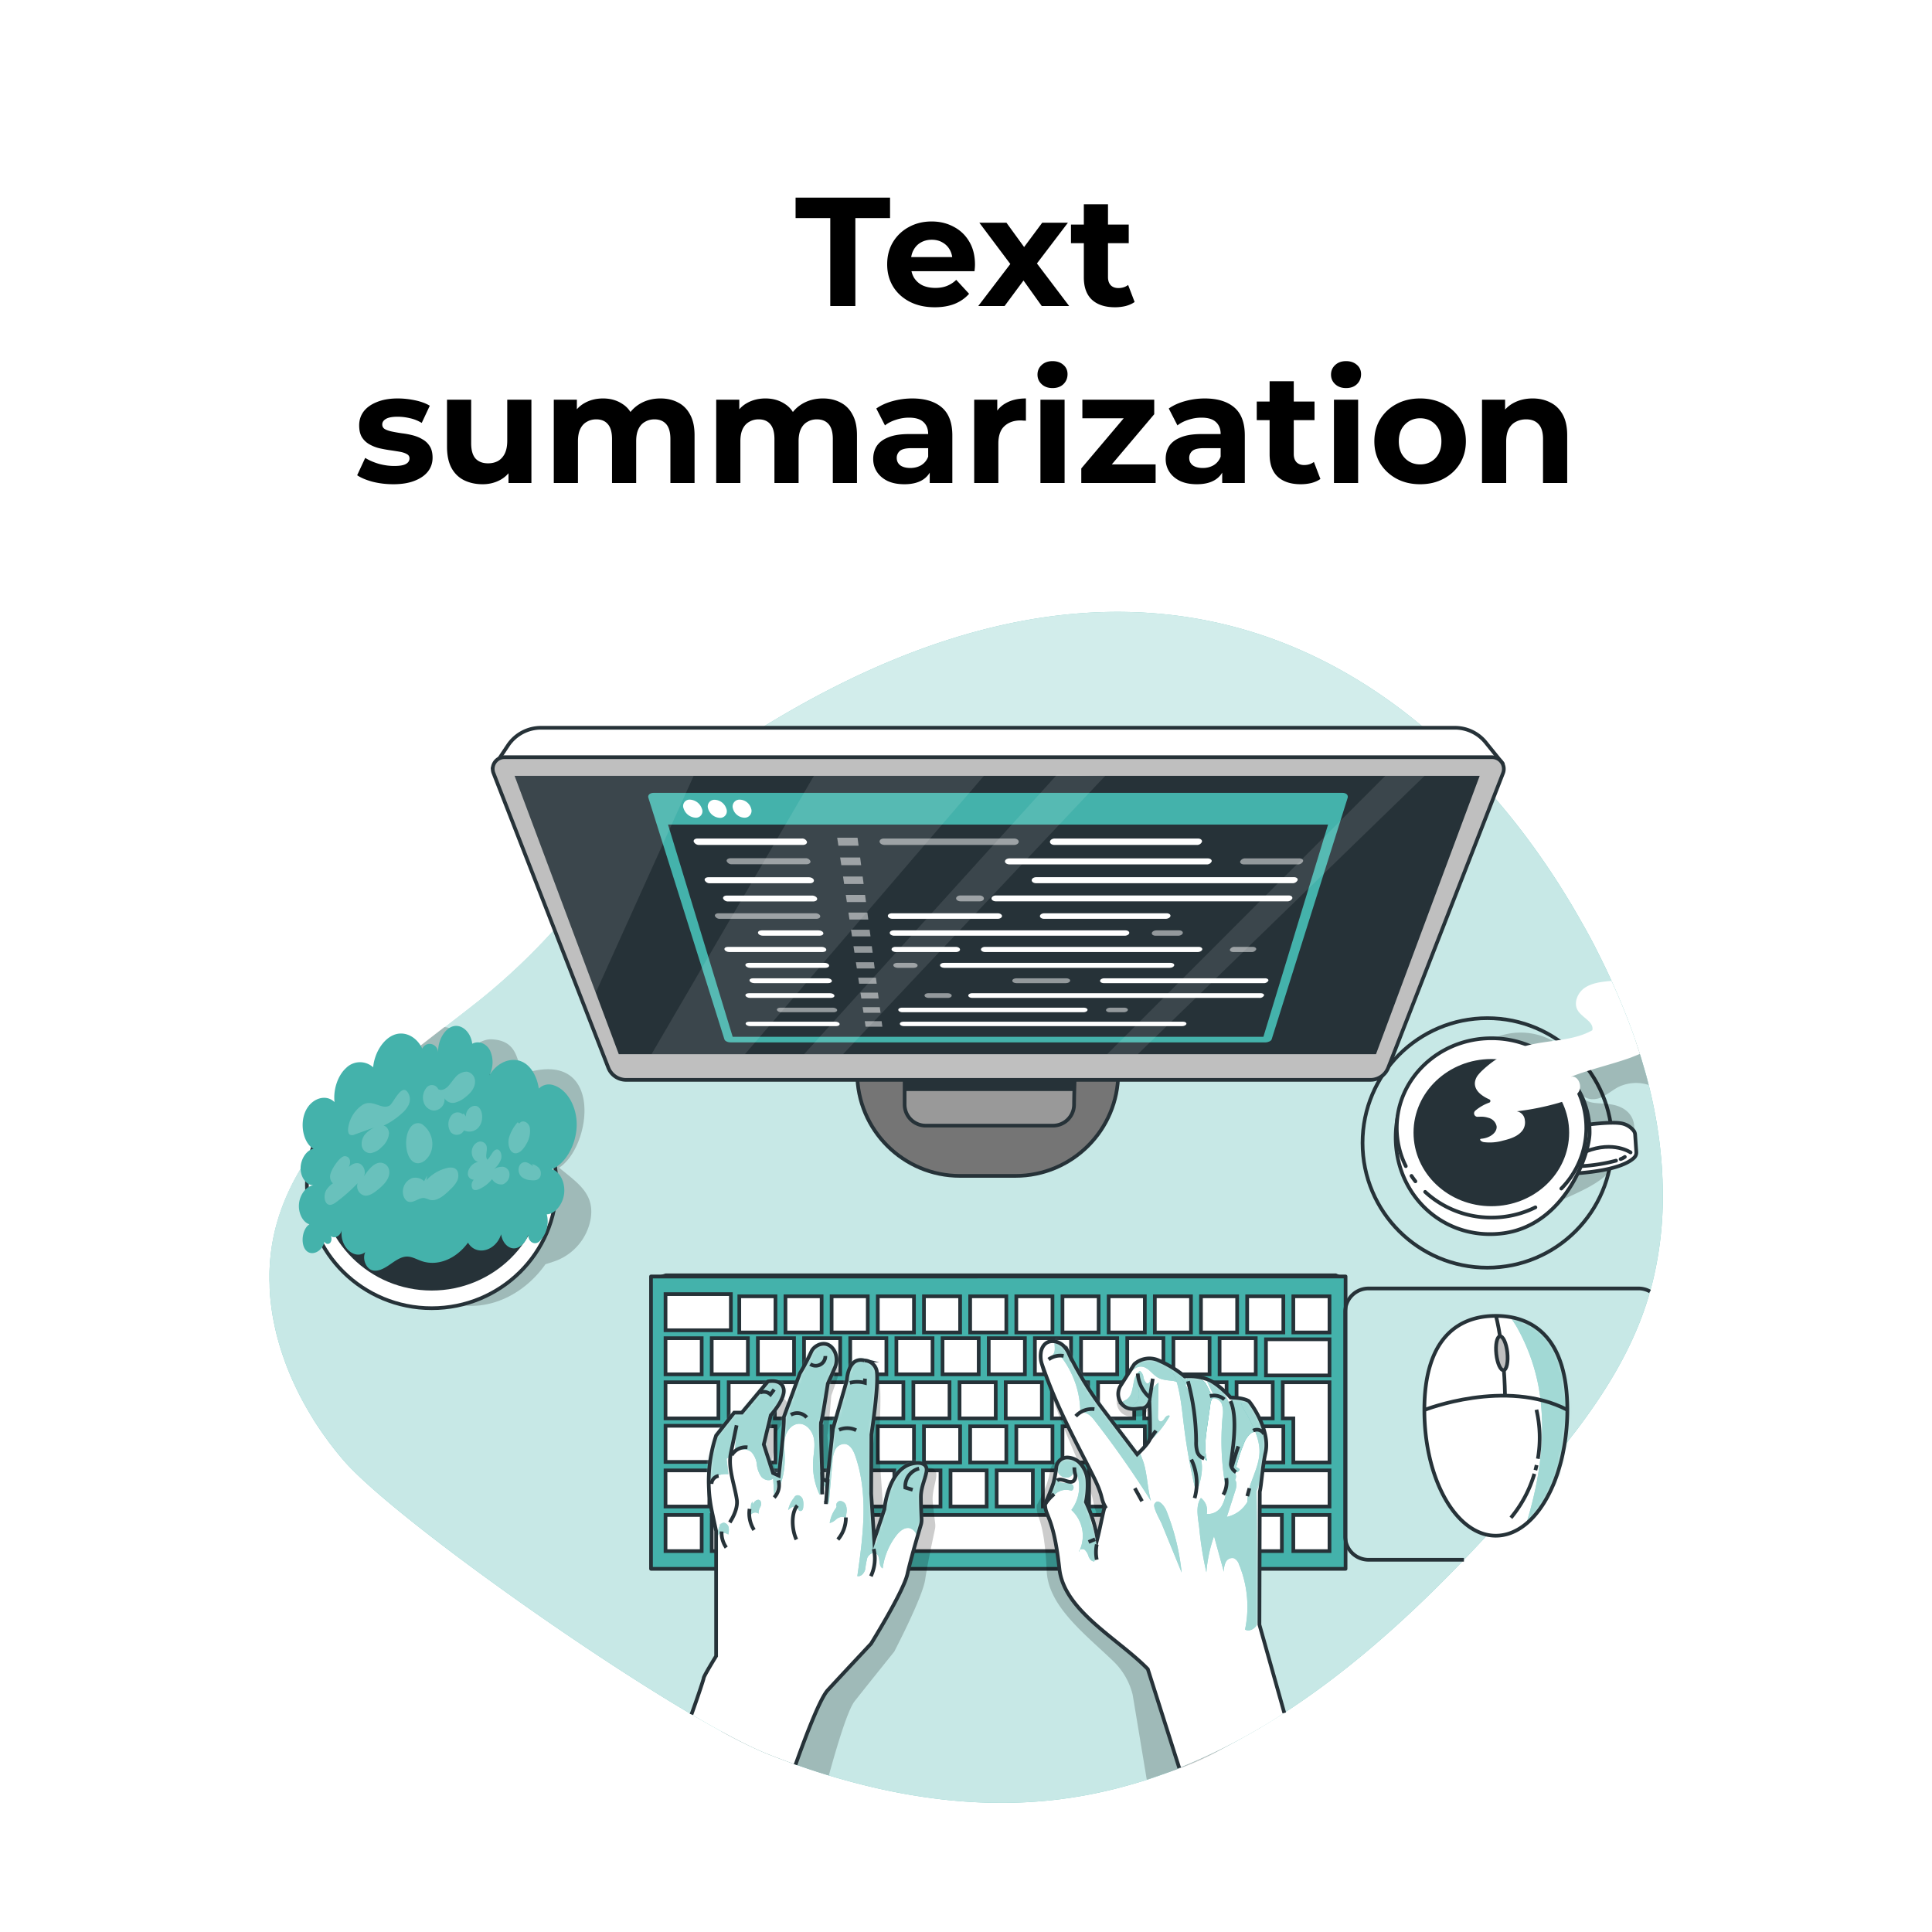 <svg xmlns="http://www.w3.org/2000/svg" width="524" height="524" fill="none"><g filter="url(#a)"><rect width="500" height="500" x="12" y="12" fill="#fff" rx="20"/></g><g clip-path="url(#b)"><path fill="#44B2AB" d="M451 324.21a97.502 97.502 0 0 1-2.72 23.248 85.806 85.806 0 0 1-2.94 9.534 98.739 98.739 0 0 1-.653 1.706l-.188.465c-.237.588-.473 1.176-.727 1.755l-.122.286c-.245.571-.498 1.143-.751 1.706l-.343.743a51.473 51.473 0 0 1-.711 1.502c-.245.498-.514 1.053-.776 1.575-.098.188-.188.376-.286.555l-.694 1.347-.563 1.037c-.866 1.6-1.772 3.178-2.72 4.734a90.88 90.88 0 0 1-1.176 1.902c-.09.155-.188.31-.286.465a148.373 148.373 0 0 1-2.564 3.894l-1.037 1.51-.229.319c-.359.522-.735 1.044-1.102 1.567-.457.645-.923 1.273-1.388 1.91-.098.13-.188.261-.286.384a82.356 82.356 0 0 1-1.634 2.154c-.326.425-.653.817-.988 1.274-.588.775-1.192 1.543-1.805 2.31-.612.767-1.167 1.461-1.764 2.188l-.196.236c-.588.727-1.176 1.445-1.78 2.163-.171.221-.359.441-.539.653-.547.662-1.102 1.323-1.633 1.976a438.023 438.023 0 0 1-4.843 5.632 545.28 545.28 0 0 1-10.135 11.338 440.587 440.587 0 0 1-8.738 9.216c-14.226 14.603-29.629 28.227-46.378 39.083a175.814 175.814 0 0 1-6.305 3.91l-2.327 1.363-.401.229c-.816.457-1.633.906-2.409 1.347-.776.44-1.633.906-2.45 1.338l-1.127.588a170.73 170.73 0 0 1-4.9 2.449c-.89.424-1.78.816-2.678 1.232-.899.417-1.634.743-2.491 1.102l-1.021.433c-.759.327-1.527.637-2.295.947a119.656 119.656 0 0 1-4.475 1.706l-1.731.62-.98.335-1.634.531-1.404.449h-.049c-.921.288-1.843.56-2.769.816-1.462.424-2.924.816-4.394 1.192-.971.244-1.943.473-2.923.693-.98.221-1.846.409-2.777.604l-.22.041c-.964.196-1.936.384-2.908.555l-1.486.253-1.503.237a37.14 37.14 0 0 1-1.355.196l-1.634.229a126.145 126.145 0 0 1-17.452.987h-1.045c-5.285-.105-10.561-.5-15.802-1.183l-1.152-.155-1.984-.278-1.544-.245c-2.18-.343-4.345-.734-6.533-1.175a40.58 40.58 0 0 1-1.429-.294 162.294 162.294 0 0 1-4.361-.971c-.972-.229-1.936-.466-2.899-.711l-1.446-.375-1.445-.384a208.731 208.731 0 0 1-5.717-1.632c-2.21-.67-4.41-1.38-6.599-2.131l-2.384-.816c-2.45-.873-4.9-1.796-7.35-2.751l-1.331-.539-1.07-.465-.719-.326c-1.584-.719-3.267-1.56-5.161-2.506l-.948-.49a209.167 209.167 0 0 1-3.536-1.894 321.654 321.654 0 0 1-8.166-4.645c-32.667-19.215-82.695-55.278-94.44-68.95a110.085 110.085 0 0 1-1.755-2.106 67.95 67.95 0 0 1-1.331-1.69c-.433-.571-.817-1.028-1.176-1.559-.36-.531-.678-.922-1.005-1.396-.326-.473-.62-.873-.922-1.314l-.066-.098c-.367-.547-.735-1.094-1.094-1.633a27.222 27.222 0 0 1-1.013-1.632 23.748 23.748 0 0 1-.473-.776 159.65 159.65 0 0 1-1.078-1.812c-.376-.669-.752-1.338-1.12-2.016a77.854 77.854 0 0 1-1.82-3.583l-.441-.939a74.684 74.684 0 0 1-3.055-7.583 65.453 65.453 0 0 1-.882-2.71 77.795 77.795 0 0 1-.963-3.518c-.058-.237-.115-.466-.164-.702a47.194 47.194 0 0 1-.408-1.853 56.55 56.55 0 0 1-.49-2.604c0-.213-.073-.425-.098-.637a36.167 36.167 0 0 1-.196-1.355c-.057-.457-.139-1.086-.196-1.633 0-.187-.04-.367-.057-.547-.05-.465-.082-.93-.123-1.387a.494.494 0 0 0 0-.114 38.615 38.615 0 0 1-.09-1.633 1.055 1.055 0 0 1 0-.155c0-.577-.016-1.156-.048-1.739v-1.632c0-.817.04-1.706.09-2.555 0-.555.073-1.11.122-1.633a53.94 53.94 0 0 1 .392-3.265c.081-.555.171-1.11.277-1.632.197-1.089.433-2.191.711-3.306a56.886 56.886 0 0 1 2.817-8.367 59.02 59.02 0 0 1 2.932-5.992c.082-.163.18-.334.278-.498 4.402-7.746 10.388-14.619 17.15-20.986a83.737 83.737 0 0 1 2.189-2.016c.743-.661 1.559-1.404 2.352-2.106l.147-.131a344.978 344.978 0 0 1 3.846-3.265 330.867 330.867 0 0 1 6.084-4.947l.204-.163a858.02 858.02 0 0 1 5.292-4.138c2.777-2.147 5.562-4.286 8.289-6.416l2.156-1.69c.817-.62 1.568-1.241 2.344-1.861a174.552 174.552 0 0 0 19.486-18.48 467.973 467.973 0 0 0 3.381-3.747c.531-.604 1.061-1.2 1.584-1.804 7.456-8.489 14.39-17.077 22.107-25.182a214.155 214.155 0 0 1 5.651-5.714c1.634-1.559 3.267-3.094 5.015-4.596a74.135 74.135 0 0 1 6.002-5.208 116.088 116.088 0 0 1 9.22-6.481c.817-.514 1.634-1.012 2.393-1.502 81.429-50.609 141.364-34.071 181.348 0a193.164 193.164 0 0 1 8.755 7.983 106.257 106.257 0 0 1 4.9 5.053c.179.18.343.367.514.563a133.786 133.786 0 0 1 3.267 3.6l.939 1.078c.465.538.931 1.077 1.388 1.632.457.555 1.119 1.331 1.674 2l1.037 1.273a187.135 187.135 0 0 1 6.379 8.326 83.7 83.7 0 0 1 1.208 1.682 202.842 202.842 0 0 1 7.799 11.811l1.021 1.682a38.26 38.26 0 0 1 1.005 1.69l.972 1.673c.326.563.645 1.118.955 1.673l.931 1.633c.319.555.621 1.11.907 1.633l.89 1.632c.294.547.58 1.102.865 1.633l.817 1.632.817 1.633a183.414 183.414 0 0 1 3.046 6.383c.473 1.061.947 2.114 1.396 3.151 2.034 4.669 3.773 9.134 5.194 13.289a.137.137 0 0 1 0 .057c.139.4.27.816.4 1.183.131.368.27.817.401 1.209.13.391.204.612.294.922.147.457.294.914.432 1.379.139.466.303.996.441 1.494.27.914.531 1.829.817 2.751.212.776.417 1.551.613 2.335 0 .147.081.285.114.432.033.147.057.245.09.368.114.457.228.914.335 1.379.294 1.216.563 2.449.816 3.665.139.67.278 1.331.4 2l.074.376c.125.625.239 1.254.343 1.885.147.816.286 1.69.408 2.531.106.636.196 1.281.286 1.926 0 .09 0 .188.041.286.057.424.114.816.163 1.289.049.474.09.719.131 1.07.147 1.298.278 2.587.384 3.885l.073.882.098 1.477c0 .547.066 1.094.09 1.633 0 .424.041.816.057 1.265 0 .62.041 1.249.049 1.869.008.621.033 1.592.033 2.318Z"/><path fill="#fff" d="M451 324.21a97.502 97.502 0 0 1-2.72 23.248 85.806 85.806 0 0 1-2.94 9.534 98.739 98.739 0 0 1-.653 1.706l-.188.465c-.237.588-.473 1.176-.727 1.755l-.122.286c-.245.571-.498 1.143-.751 1.706l-.343.743a51.473 51.473 0 0 1-.711 1.502c-.245.498-.514 1.053-.776 1.575-.098.188-.188.376-.286.555l-.694 1.347-.563 1.037c-.866 1.6-1.772 3.178-2.72 4.734a90.88 90.88 0 0 1-1.176 1.902c-.09.155-.188.31-.286.465a148.373 148.373 0 0 1-2.564 3.894l-1.037 1.51-.229.319c-.359.522-.735 1.044-1.102 1.567-.457.645-.923 1.273-1.388 1.91-.098.13-.188.261-.286.384a82.356 82.356 0 0 1-1.634 2.154c-.326.425-.653.817-.988 1.274-.588.775-1.192 1.543-1.805 2.31-.612.767-1.167 1.461-1.764 2.188l-.196.236c-.588.727-1.176 1.445-1.78 2.163-.171.221-.359.441-.539.653-.547.662-1.102 1.323-1.633 1.976a438.023 438.023 0 0 1-4.843 5.632 545.28 545.28 0 0 1-10.135 11.338 440.587 440.587 0 0 1-8.738 9.216c-14.226 14.603-29.629 28.227-46.378 39.083a175.814 175.814 0 0 1-6.305 3.91l-2.327 1.363-.401.229c-.816.457-1.633.906-2.409 1.347-.776.44-1.633.906-2.45 1.338l-1.127.588a170.73 170.73 0 0 1-4.9 2.449c-.89.424-1.78.816-2.678 1.232-.899.417-1.634.743-2.491 1.102l-1.021.433c-.759.327-1.527.637-2.295.947a119.656 119.656 0 0 1-4.475 1.706l-1.731.62-.98.335-1.634.531-1.404.449h-.049c-.921.288-1.843.56-2.769.816-1.462.424-2.924.816-4.394 1.192-.971.244-1.943.473-2.923.693-.98.221-1.846.409-2.777.604l-.22.041c-.964.196-1.936.384-2.908.555l-1.486.253-1.503.237a37.14 37.14 0 0 1-1.355.196l-1.634.229a126.145 126.145 0 0 1-17.452.987h-1.045c-5.285-.105-10.561-.5-15.802-1.183l-1.152-.155-1.984-.278-1.544-.245c-2.18-.343-4.345-.734-6.533-1.175a40.58 40.58 0 0 1-1.429-.294 162.294 162.294 0 0 1-4.361-.971c-.972-.229-1.936-.466-2.899-.711l-1.446-.375-1.445-.384a208.731 208.731 0 0 1-5.717-1.632c-2.21-.67-4.41-1.38-6.599-2.131l-2.384-.816c-2.45-.873-4.9-1.796-7.35-2.751l-1.331-.539-1.07-.465-.719-.326c-1.584-.719-3.267-1.56-5.161-2.506l-.948-.49a209.167 209.167 0 0 1-3.536-1.894 321.654 321.654 0 0 1-8.166-4.645c-32.667-19.215-82.695-55.278-94.44-68.95a110.085 110.085 0 0 1-1.755-2.106 67.95 67.95 0 0 1-1.331-1.69c-.433-.571-.817-1.028-1.176-1.559-.36-.531-.678-.922-1.005-1.396-.326-.473-.62-.873-.922-1.314l-.066-.098c-.367-.547-.735-1.094-1.094-1.633a27.222 27.222 0 0 1-1.013-1.632 23.748 23.748 0 0 1-.473-.776 159.65 159.65 0 0 1-1.078-1.812c-.376-.669-.752-1.338-1.12-2.016a77.854 77.854 0 0 1-1.82-3.583l-.441-.939a74.684 74.684 0 0 1-3.055-7.583 65.453 65.453 0 0 1-.882-2.71 77.795 77.795 0 0 1-.963-3.518c-.058-.237-.115-.466-.164-.702a47.194 47.194 0 0 1-.408-1.853 47.43 47.43 0 0 1-.49-2.604c0-.213-.073-.425-.098-.637a36.167 36.167 0 0 1-.196-1.355c-.057-.457-.139-1.086-.196-1.633 0-.187-.04-.367-.057-.547-.05-.465-.082-.93-.123-1.387a.494.494 0 0 0 0-.114 38.615 38.615 0 0 1-.09-1.633 1.055 1.055 0 0 1 0-.155c0-.577-.016-1.156-.048-1.739 0-1.412 0-2.816.09-4.22 0-.555.073-1.11.122-1.632.098-1.094.228-2.188.392-3.266.081-.555.171-1.11.277-1.632.197-1.088.433-2.19.711-3.306a56.886 56.886 0 0 1 2.817-8.367 58.9 58.9 0 0 1 2.932-5.991c.082-.164.18-.335.278-.498 4.402-7.747 10.388-14.62 17.15-20.987l1.16-1.085 1.029-.931c.816-.71 1.559-1.404 2.352-2.106l.147-.13a345.005 345.005 0 0 1 3.846-3.266 326.728 326.728 0 0 1 6.084-4.946l.204-.163a821.297 821.297 0 0 1 5.292-4.139l2.663-2.057c1.886-1.453 3.773-2.906 5.626-4.359l2.156-1.69c.817-.62 1.568-1.24 2.344-1.861a174.46 174.46 0 0 0 19.486-18.48 467.973 467.973 0 0 0 3.381-3.747c.531-.604 1.061-1.2 1.584-1.804 7.456-8.489 14.39-17.076 22.107-25.182a215.663 215.663 0 0 1 5.651-5.714c1.634-1.559 3.267-3.093 5.015-4.595a80.604 80.604 0 0 1 6.002-5.176 116.088 116.088 0 0 1 9.22-6.481c.817-.514 1.634-1.012 2.393-1.502 81.429-50.609 141.364-34.071 181.348 0a193.164 193.164 0 0 1 8.755 7.983 106.257 106.257 0 0 1 4.9 5.053c.179.18.343.367.514.563a133.786 133.786 0 0 1 3.267 3.6l.939 1.078c.465.538.931 1.077 1.388 1.632.457.555 1.119 1.331 1.674 2l1.037 1.273a187.135 187.135 0 0 1 6.379 8.326 83.7 83.7 0 0 1 1.208 1.682 202.842 202.842 0 0 1 7.799 11.811l1.021 1.682a38.26 38.26 0 0 1 1.005 1.69l.972 1.673c.326.563.645 1.118.955 1.673l.931 1.633c.319.555.621 1.11.907 1.633l.89 1.632c.294.547.58 1.102.865 1.633l.817 1.632.817 1.633a183.414 183.414 0 0 1 3.046 6.383c.473 1.061.947 2.114 1.396 3.151 2.034 4.669 3.773 9.134 5.194 13.289a.137.137 0 0 1 0 .057c.139.4.27.816.4 1.183.131.368.27.817.401 1.209.13.391.204.612.294.922.147.457.294.914.432 1.379.139.466.303.996.441 1.494.27.914.531 1.829.817 2.751.212.776.417 1.551.613 2.335 0 .147.081.285.114.432.033.147.057.245.09.368.114.457.228.914.335 1.379.294 1.216.563 2.449.816 3.665.139.67.278 1.331.4 2l.074.376c.125.625.239 1.254.343 1.885.147.816.286 1.69.408 2.531.106.636.196 1.281.286 1.926 0 .09 0 .188.041.286.057.424.114.816.163 1.289.049.474.09.719.131 1.07.147 1.298.278 2.587.384 3.885l.073.882.098 1.477c0 .547.066 1.094.09 1.633 0 .424.041.816.057 1.265 0 .62.041 1.249.049 1.869.008.621.033 1.592.033 2.318Z" opacity=".7"/><path fill="#263238" d="M83.845 337.621c-.163-.105-.122-.178 0 0Z" opacity=".2"/><path fill="#000" d="M160.228 330.422a14.97 14.97 0 0 1-3.464 7.355 14.97 14.97 0 0 1-6.802 4.457l-2.025.661c-7.285 10.309-20.057 14.693-30.944 8.318l-3.185-1.87-8.917-10.611h-.107c-2.825.588-6.018.155-8.11-1.837a2.77 2.77 0 0 1-1.581 2.012 2.776 2.776 0 0 1-2.918-4.665c-1.797 1.584-4.573.857-6.304-.873-.075-4.756.474-9.5 1.633-14.113a56.848 56.848 0 0 1 2.76-8.326 58.917 58.917 0 0 1 2.932-5.992c.082-.163.18-.335.278-.498a71.776 71.776 0 0 1 5.43-8.163l1.03-.93c.816-.71 1.559-1.404 2.351-2.106l.147-.131a356.177 356.177 0 0 1 3.847-3.265 326.728 326.728 0 0 1 6.084-4.946l.204-.164a858.02 858.02 0 0 1 5.292-4.138l2.662-2.057a7.267 7.267 0 0 1 1.568.367c2.181.759 2.557 2.759 4.084 4.13 2.009 1.837 3.936-1.248 7.031-1.15 9.514.293 5.823 10.048 10.47 8.823 20.065-5.289 16.692 20.367 7.97 25.999 5.145 4.22 9.58 7.036 8.584 13.713Z" opacity=".2"/><path fill="#fff" stroke="#263238" stroke-miterlimit="10" d="M117.083 354.812c18.691 0 33.843-14.958 33.843-33.41 0-18.452-15.152-33.41-33.843-33.41-18.69 0-33.842 14.958-33.842 33.41 0 18.452 15.152 33.41 33.842 33.41Z"/><path fill="#263238" stroke="#fff" stroke-miterlimit="10" d="M117.083 350.519c17.04 0 30.854-13.639 30.854-30.463 0-16.825-13.814-30.464-30.854-30.464-17.039 0-30.853 13.639-30.853 30.464 0 16.824 13.814 30.463 30.853 30.463Z"/><path fill="#44B2AB" d="M83.927 332.055c-1.944 1.208-2.5 5.265-.972 7.028 1.527 1.763 4.459.4 5.055-2.343a.916.916 0 0 0 1.633.229 1.876 1.876 0 0 0 .115-1.714c-.147-.123-.09-.213 0 0 .996.816 2.711-.074 2.948-1.764-.727 4.49 3.356 8.408 6.362 6.122-.89 1.911.278 4.417 1.829 4.898 1.552.482 3.218-.433 4.704-1.445 1.486-1.012 3.014-2.179 4.639-2.253 1.413-.065 2.727.735 4.083 1.208 4.296 1.494 9.326-.489 12.609-4.987 2.173 3.714 7.522 2.343 8.984-2.277.302 2.163 1.78 3.812 3.438 3.828 1.658.016 3.315-1.584 3.887-3.73 0 2.048 1.862 3.052 3.169 1.738a7.644 7.644 0 0 0 1.886-7.24c2.221-.09 4.377-2.669 4.712-5.657.335-2.987-1.168-5.991-3.315-6.579 3.691-1.526 6.533-6.53 6.713-11.665.179-5.134-2.499-9.868-6.117-11.06a3.838 3.838 0 0 0-4.149.865c-.433-2.914-1.756-5.518-3.707-6.824-3.104-2.098-7.424-.661-9.735 3.265a7.674 7.674 0 0 0 .18-6.84c-1.029-1.902-3.071-2.669-4.802-1.772-.368-3.126-2.785-5.346-5.145-4.742-2.361.604-4.263 3.951-4.084 7.11-.22-2.547-3.266-3.176-4.312-1.037-.049.082.09.196 0 0-1.502-3.151-4.557-4.767-7.39-3.845-3.014.988-5.546 4.767-5.938 8.898a5.316 5.316 0 0 0-7.35.204c-2.229 2.008-3.52 5.828-3.127 9.24-2.344-2.31-6.289-1.045-7.897 2.53-1.61 3.576-.507 8.637 2.213 10.139-1.87.285-3.52 2.767-3.52 5.281s1.633 4.669 3.536 4.604c-1.895.163-3.683 2.4-3.96 4.938-.278 2.539.996 5.094 2.825 5.649Z"/><g fill="#fff" opacity=".2"><path d="M115.034 320.349a3.534 3.534 0 0 0-3.267-.816 3.926 3.926 0 0 0-2.45 3.037c-.261 1.477.425 3.11 1.552 3.387 1.38.343 2.793-1.2 4.197-1.028.495.117.978.275 1.446.473 2.017.563 4.083-1.249 5.765-2.947a8.018 8.018 0 0 0 1.634-2.032 3.314 3.314 0 0 0 .212-2.686c-.49-1.102-1.715-1.191-2.744-.979a10.975 10.975 0 0 0-5.717 3.347 88.5 88.5 0 0 1 .18-1.241l-.808 1.485ZM144.531 316.325a4.644 4.644 0 0 0-1.747-1.077 1.681 1.681 0 0 0-1.846.816 2.678 2.678 0 0 0 .457 3.069c.724.59 1.623.926 2.556.955.931.123 2.107.098 2.589-.987a2.353 2.353 0 0 0-.392-2.351 4.023 4.023 0 0 0-1.813-1.037l.196.612ZM98.357 299.649a8.978 8.978 0 0 0-3.87 5.975c-.148.767-.148 1.73.375 2.106a1.367 1.367 0 0 0 1.266 0l5.422-1.959a8.162 8.162 0 0 0-2.45 1.787 4.086 4.086 0 0 0-.98 3.2 2.35 2.35 0 0 0 2.45 1.992 5.264 5.264 0 0 0 2.998-1.698 5.507 5.507 0 0 0 1.943-3.632c0-1.47-1.388-2.751-2.295-1.755a19.97 19.97 0 0 0 5.831-3.747 6.998 6.998 0 0 0 1.707-2.106 3.523 3.523 0 0 0 .221-2.808c-1.764-4.155-4.206 2.245-5.349 2.873-2.148 1.192-4.517-1.845-7.269-.228ZM89.635 318.382a2.589 2.589 0 0 0 .433 2.351 1.065 1.065 0 0 0 1.478-.079c.124-.134.211-.298.253-.476a6.617 6.617 0 0 0-3.266 2.522c-.817 1.339-.629 3.584.563 4.008.743.27 1.544-.253 2.246-.775a46.49 46.49 0 0 0 5.66-5.02 2.576 2.576 0 0 0 2.025 3.379c1.339.065 2.613-.931 3.781-1.894 1.429-1.183 3.079-2.946 2.744-4.971a2.439 2.439 0 0 0-.423-1.041 2.438 2.438 0 0 0-1.93-1.031 2.443 2.443 0 0 0-1.101.227c-1.389.613-2.45 2.09-3.439 3.51.817-1.453-.253-3.469-1.576-3.616-1.323-.147-2.58.931-3.405 2.188 1.519-1.143 1.903-3.894-.098-4.082-1.323-.13-3.602 3.421-3.945 4.8ZM130.909 309.73c-1.127-.474-2.564.555-2.891 2.065-.326 1.51.515 3.159 1.699 3.314a3.613 3.613 0 0 0-2.311 1.632 2.912 2.912 0 0 0-.515 1.747 1.632 1.632 0 0 0 1.585 1.47 4.382 4.382 0 0 0 2.115-.882 3.581 3.581 0 0 0-2.083.89 2.1 2.1 0 0 0-.351 2.449c.425.522 1.135.383 1.723.138a9.23 9.23 0 0 0 3.577-2.75 2.888 2.888 0 0 0 2.932 1.412 2.835 2.835 0 0 0 1.748-3.184 2.053 2.053 0 0 0-1.797-1.583 4.715 4.715 0 0 0-2.352.612 6.052 6.052 0 0 0 1.936-2.759c.302-1.176-.286-2.686-1.233-2.539-1.07.172-1.634 2.057-2.499 2.776-1.021-1.168.971-3.87-1.283-4.808ZM111.791 305.248c-1.225 1.119-1.69 3.208-1.633 5.069.049 2.057.743 4.212 2.213 4.947 1.927.963 4.402-1.249 4.81-3.943a6.588 6.588 0 0 0-2.785-6.465 2.342 2.342 0 0 0-2.605.392ZM125.446 302.195l.49.523a2.134 2.134 0 0 0-2.748-.8 2.135 2.135 0 0 0-.796.661 3.875 3.875 0 0 0-.098 4.539 2.22 2.22 0 0 0 1.919.646 2.216 2.216 0 0 0 1.641-1.185 3.27 3.27 0 0 0 4.272-1.282c1.02-1.575.816-4.22-.482-5.11-1.299-.889-3.414.694-3.267 2.653l-.572-.816-.359.171ZM140.415 304.367a11.178 11.178 0 0 0-2.392 4.302c-.384 1.689.155 3.771 1.461 4.081 1.307.31 2.548-1.102 3.324-2.571a6.579 6.579 0 0 0 .874-4.408c-.359-1.445-2.001-2.212-2.85-1.029l-.417-.375ZM118.945 295.641a1.877 1.877 0 0 0-3.038-.882 4.17 4.17 0 0 0-1.029 4.082 3.214 3.214 0 0 0 2.736 2.375 3.002 3.002 0 0 0 2.212-1.019 3 3 0 0 0 .736-2.32 2.617 2.617 0 0 0 2.802 1.192 7.3 7.3 0 0 0 2.964-1.583c1.258-.988 2.605-2.449 2.507-4.286a2.614 2.614 0 0 0-2.286-2.547 4.186 4.186 0 0 0-3.153 1.674c-.694.775-1.274 1.73-2.025 2.449-.751.718-1.756 1.101-2.532.612l.106.253Z"/></g><path fill="#44B2AB" stroke="#263238" stroke-linecap="round" stroke-linejoin="round" d="M364.948 346.201H176.569v79.301h188.379v-79.301Z"/><path fill="#fff" stroke="#263238" stroke-miterlimit="10" d="M198.227 350.992h-17.722v9.804h17.722v-9.804ZM360.588 398.802h-27.914v9.803h27.914v-9.803ZM360.588 363.245h-17.232v9.803h17.232v-9.803ZM198.227 386.704h-17.722v9.804h17.722v-9.804ZM194.854 374.901h-14.349v9.803h14.349v-9.803ZM190.313 362.943h-9.808v9.803h9.808v-9.803ZM202.841 362.943h-9.808v9.803h9.808v-9.803ZM215.361 362.943h-9.809v9.803h9.809v-9.803ZM227.88 362.943h-9.808v9.803h9.808v-9.803ZM240.407 362.943h-9.808v9.803h9.808v-9.803ZM252.927 362.943h-9.808v9.803h9.808v-9.803ZM265.446 362.943h-9.808v9.803h9.808v-9.803ZM277.974 362.943h-9.808v9.803h9.808v-9.803ZM290.493 362.943h-9.808v9.803h9.808v-9.803ZM303.013 362.943h-9.808v9.803h9.808v-9.803ZM315.541 362.943h-9.809v9.803h9.809v-9.803ZM328.06 362.943h-9.808v9.803h9.808v-9.803ZM340.587 362.943h-9.808v9.803h9.808v-9.803ZM190.313 410.891h-9.808v9.803h9.808v-9.803ZM202.841 410.891h-9.808v9.803h9.808v-9.803ZM215.361 410.891h-9.809v9.803h9.809v-9.803ZM230.044 410.891h-11.972v9.803h11.972v-9.803ZM292.658 410.891h-59.903v9.803h59.903v-9.803ZM322.605 410.891h-9.809v9.803h9.809v-9.803ZM335.124 410.891h-9.808v9.803h9.808v-9.803ZM347.668 410.891h-9.808v9.803h9.808v-9.803ZM310.338 410.891h-15.231v9.803h15.231v-9.803ZM360.587 410.891h-9.808v9.803h9.808v-9.803ZM207.447 374.901h-9.808v9.803h9.808v-9.803ZM219.967 374.901h-9.809v9.803h9.809v-9.803ZM232.494 374.901h-9.808v9.803h9.808v-9.803ZM245.013 374.901h-9.808v9.803h9.808v-9.803ZM257.533 374.901h-9.808v9.803h9.808v-9.803ZM270.061 374.901h-9.809v9.803h9.809v-9.803ZM282.58 374.901h-9.808v9.803h9.808v-9.803ZM295.107 374.901h-9.808v9.803h9.808v-9.803ZM307.627 374.901h-9.808v9.803h9.808v-9.803ZM320.146 374.901h-9.808v9.803h9.808v-9.803ZM332.674 374.901h-9.808v9.803h9.808v-9.803ZM345.193 374.901h-9.808v9.803h9.808v-9.803ZM360.588 374.901v21.754h-9.809v-11.951h-2.874v-9.803h12.683ZM210.322 386.851h-9.808v9.804h9.808v-9.804ZM222.841 386.851h-9.808v9.804h9.808v-9.804ZM235.361 386.851h-9.809v9.804h9.809v-9.804ZM247.888 386.851h-9.808v9.804h9.808v-9.804ZM260.407 386.851h-9.808v9.804h9.808v-9.804ZM272.935 386.851h-9.808v9.804h9.808v-9.804ZM285.455 386.851h-9.809v9.804h9.809v-9.804ZM297.974 386.851h-9.808v9.804h9.808v-9.804ZM310.502 386.851h-9.808v9.804h9.808v-9.804ZM323.021 386.851h-9.808v9.804h9.808v-9.804ZM335.541 386.851h-9.809v9.804h9.809v-9.804ZM348.068 386.851h-9.808v9.804h9.808v-9.804ZM204.997 398.802h-9.808v9.803h9.808v-9.803ZM217.517 398.802h-9.809v9.803h9.809v-9.803ZM230.044 398.802h-9.808v9.803h9.808v-9.803ZM242.563 398.802h-9.808v9.803h9.808v-9.803ZM255.083 398.802h-9.808v9.803h9.808v-9.803ZM267.611 398.802h-9.809v9.803h9.809v-9.803ZM280.13 398.802h-9.808v9.803h9.808v-9.803ZM292.657 398.802h-9.808v9.803h9.808v-9.803ZM305.177 398.802h-9.808v9.803h9.808v-9.803ZM317.696 398.802h-9.808v9.803h9.808v-9.803ZM330.224 398.802h-9.808v9.803h9.808v-9.803ZM210.322 351.588h-9.808v9.804h9.808v-9.804ZM222.841 351.588h-9.808v9.804h9.808v-9.804ZM235.361 351.588h-9.809v9.804h9.809v-9.804ZM247.888 351.588h-9.808v9.804h9.808v-9.804ZM260.407 351.588h-9.808v9.804h9.808v-9.804ZM272.935 351.588h-9.808v9.804h9.808v-9.804ZM285.455 351.588h-9.809v9.804h9.809v-9.804ZM297.974 351.588h-9.808v9.804h9.808v-9.804ZM310.502 351.588h-9.808v9.804h9.808v-9.804ZM323.021 351.588h-9.808v9.804h9.808v-9.804ZM335.541 351.588h-9.809v9.804h9.809v-9.804ZM348.068 351.588h-9.808v9.804h9.808v-9.804ZM360.587 351.588h-9.808v9.804h9.808v-9.804ZM192.388 398.802h-11.883v9.803h11.883v-9.803Z"/><path fill="#263238" d="m176.569 346.707 3.936-1.314h181.887l2.589 1.298-188.412.016Z"/><path fill="#000" d="m311.032 482.706-3.83-23.059a18.82 18.82 0 0 0-5.185-9.028c-7.62-7.347-17.689-14.889-18.122-24.489-.662-14.692-2.956-14.276-2.711-17.909a44.265 44.265 0 0 0 2.621-5.387 31.464 31.464 0 0 0 1.111-4.359 2.973 2.973 0 0 1 3.266-2.326 5.054 5.054 0 0 1 2.769 1.298 7.664 7.664 0 0 1 2.074 5.305 22.64 22.64 0 0 1-.817 5.763 37.623 37.623 0 0 1 2.45 10.13c.874-2.693 1.536-5.412 2.41-8.097.179-.098.114-.31.285-.408-1.233-2.645-.187-2.498-2.629-8.318-4.084-9.795-8.69-19.24-11.964-31.549a6.994 6.994 0 0 1 .073-3.461c1.184-3.518 4.81-2.71 6.395-.661.414.54.744 1.14.98 1.779a94.955 94.955 0 0 0 7.815 15.06l8.894 13.551s3.095-2.539 3.568-3.674c.466-1.143.695-10.342.695-10.342s-.703 1.722-2.263 1.633c-1.127-.082-3.413.571-5.038-1.257a4.247 4.247 0 0 1-.147-5.339l4.026-5.436a6.11 6.11 0 0 1 6.321-.759 30.091 30.091 0 0 1 7.113 4.979c2.126-.06 4.239.347 6.19 1.192 2.85 1.371 5.839 5.305 5.839 5.305s3.324.204 4.818 1.29c.376.269 5.448 8.163 3.618 14.309-1.086 3.665-1.756 8.979-2.246 10.416l-2.49 35.99 5.022 23.672-10.739 5.983a76.785 76.785 0 0 1-12.274 5.493l-7.898 2.71Z" opacity=".2"/><path fill="#fff" d="m341.527 440.652.098-36.088c.392-1.453.71-6.807 1.543-10.538 1.421-6.252-4.165-13.795-4.557-14.04-1.568-.971-4.9-.955-4.9-.955s-3.266-3.73-6.182-4.897a14.596 14.596 0 0 0-6.255-.817 29.913 29.913 0 0 0-7.432-4.497 6.121 6.121 0 0 0-6.256 1.175l-3.65 5.714a4.246 4.246 0 0 0 .498 5.322c1.748 1.723 3.985.914 5.112.914 1.56 0 2.148-1.763 2.148-1.763s.384 9.192 0 10.359c-.4 1.167-3.324 3.902-3.324 3.902l-9.8-12.922a93.419 93.419 0 0 1-8.795-14.513 6.907 6.907 0 0 0-1.103-1.706c-1.715-1.943-5.381-2.506-6.337 1.077a7.095 7.095 0 0 0 .155 3.461c4.084 12.065 9.294 21.182 14.039 30.684 2.817 5.64 1.772 5.575 3.176 8.122-.163.114-.081.326-.261.432-.686 2.743-1.168 5.494-1.862 8.237a37.53 37.53 0 0 0-3.128-9.943c.397-1.91.542-3.864.433-5.811a7.65 7.65 0 0 0-2.45-5.151 5.043 5.043 0 0 0-2.85-1.11 2.97 2.97 0 0 0-3.136 2.547 30.645 30.645 0 0 1-.817 4.416 44.26 44.26 0 0 1-2.254 5.55c0 3.641 2.254 3.045 3.896 17.689 1.274 11.428 15.974 18.946 23.977 27.182l8.526 26.823a165.234 165.234 0 0 0 28.551-14.93l-6.803-23.925Z"/><mask id="c" width="67" height="117" x="282" y="363" maskUnits="userSpaceOnUse" style="mask-type:luminance"><path fill="#fff" d="m341.526 440.652.098-36.088c.392-1.453.711-6.807 1.544-10.538 1.421-6.252-4.165-13.795-4.557-14.04-1.568-.971-4.9-.955-4.9-.955s-3.267-3.73-6.182-4.897a14.599 14.599 0 0 0-6.256-.817 29.908 29.908 0 0 0-7.431-4.497 6.122 6.122 0 0 0-6.256 1.175l-3.65 5.714a4.246 4.246 0 0 0 .498 5.322c1.747 1.723 3.985.914 5.112.914 1.56 0 2.148-1.763 2.148-1.763s.384 9.192 0 10.359c-.4 1.167-3.324 3.902-3.324 3.902l-9.8-12.922a93.419 93.419 0 0 1-8.795-14.513 6.936 6.936 0 0 0-1.103-1.706c-1.715-1.943-5.382-2.506-6.337 1.077a7.095 7.095 0 0 0 .155 3.461c4.083 12.065 9.294 21.182 14.038 30.684 2.818 5.64 1.773 5.575 3.177 8.122-.163.114-.081.326-.261.432-.686 2.743-1.168 5.494-1.862 8.237a37.53 37.53 0 0 0-3.128-9.943c.396-1.91.542-3.864.433-5.811a7.654 7.654 0 0 0-2.45-5.151 5.043 5.043 0 0 0-2.85-1.11 2.97 2.97 0 0 0-3.136 2.547 30.645 30.645 0 0 1-.817 4.416 44.411 44.411 0 0 1-2.254 5.55c0 3.641 2.254 3.045 3.896 17.689 1.274 11.428 15.974 18.946 23.977 27.182l8.526 26.823a165.189 165.189 0 0 0 28.55-14.93l-6.803-23.925Z"/></mask><g mask="url(#c)"><path fill="#44B2AB" d="M337.345 391.618a6.28 6.28 0 0 1 1.87-2.824 2.397 2.397 0 0 1 3.128.106 150.843 150.843 0 0 0-1.943-5.575 8.618 8.618 0 0 0-2.271-3.82c-1.159-.947-3.07-1.143-4.083 0 .709 4.267.786 8.615.229 12.905-.303 2.318-.695 4.979.865 6.718.433.351 1.184-.277.907-.759-.131-.229-.588-.245-.817-.229a41.5 41.5 0 0 1 2.115-6.522Z"/><path fill="#44B2AB" d="M337.345 391.618a6.28 6.28 0 0 1 1.87-2.824 2.397 2.397 0 0 1 3.128.106 150.843 150.843 0 0 0-1.943-5.575 8.618 8.618 0 0 0-2.271-3.82c-1.159-.947-3.07-1.143-4.083 0 .709 4.267.786 8.615.229 12.905-.303 2.318-.695 4.979.865 6.718.433.351 1.184-.277.907-.759-.131-.229-.588-.245-.817-.229a41.5 41.5 0 0 1 2.115-6.522Z"/><path fill="#fff" d="M337.345 391.618a6.28 6.28 0 0 1 1.87-2.824 2.397 2.397 0 0 1 3.128.106 150.843 150.843 0 0 0-1.943-5.575 8.618 8.618 0 0 0-2.271-3.82c-1.159-.947-3.07-1.143-4.083 0 .709 4.267.786 8.615.229 12.905-.303 2.318-.695 4.979.865 6.718.433.351 1.184-.277.907-.759-.131-.229-.588-.245-.817-.229a41.5 41.5 0 0 1 2.115-6.522Z" opacity=".5"/><path fill="#44B2AB" d="M324.311 387.749a23.107 23.107 0 0 0 .441 4.686 5.838 5.838 0 0 0 2.614 3.763c-.817-3.037-.376-6.261.065-9.371l.817-5.714c.04-.668.239-1.317.58-1.894a1.469 1.469 0 0 1 1.723-.62c-.817.473-1.854-.163-2.344-.963a23.808 23.808 0 0 0-1.25-2.514c-1.094-1.404-3.43-1.715-5.047-1.339.482 4.693 2.214 9.15 2.401 13.966Z"/><path fill="#44B2AB" d="M324.311 387.749a23.107 23.107 0 0 0 .441 4.686 5.838 5.838 0 0 0 2.614 3.763c-.817-3.037-.376-6.261.065-9.371l.817-5.714c.04-.668.239-1.317.58-1.894a1.469 1.469 0 0 1 1.723-.62c-.817.473-1.854-.163-2.344-.963a23.808 23.808 0 0 0-1.25-2.514c-1.094-1.404-3.43-1.715-5.047-1.339.482 4.693 2.214 9.15 2.401 13.966Z"/><path fill="#fff" d="M324.311 387.749a23.107 23.107 0 0 0 .441 4.686 5.838 5.838 0 0 0 2.614 3.763c-.817-3.037-.376-6.261.065-9.371l.817-5.714c.04-.668.239-1.317.58-1.894a1.469 1.469 0 0 1 1.723-.62c-.817.473-1.854-.163-2.344-.963a23.808 23.808 0 0 0-1.25-2.514c-1.094-1.404-3.43-1.715-5.047-1.339.482 4.693 2.214 9.15 2.401 13.966Z" opacity=".5"/><path fill="#44B2AB" d="M310.983 375.162a2.86 2.86 0 0 1-.865-1.714 2.445 2.445 0 0 0-.956-1.632c-2.507 1.591-1.135 6.252-3.675 7.795-.49.302-1.119.473-1.388.98a1.287 1.287 0 0 0 .269 1.436c.381.361.868.59 1.389.653a5.595 5.595 0 0 0 5.341-2.318c.996-1.371 1.682-3.575 1.192-5.2a1.255 1.255 0 0 1-1.307 0ZM284.907 405.683c0 .171-.073.392.066.506.139.114.498-.098.661-.327a4.369 4.369 0 0 1 4.859-1.575c.662 0 .89-1.02.458-1.518a2.366 2.366 0 0 0-1.83-.588 3.563 3.563 0 0 1-1.927-.318 1.915 1.915 0 0 1-.817-2.057c-.416 1.967-.931 3.918-1.47 5.877Z"/><g fill="#fff" opacity=".5"><path d="M310.983 375.162a2.86 2.86 0 0 1-.865-1.714 2.445 2.445 0 0 0-.956-1.632c-2.507 1.591-1.135 6.252-3.675 7.795-.49.302-1.119.473-1.388.98a1.287 1.287 0 0 0 .269 1.436c.381.361.868.59 1.389.653a5.595 5.595 0 0 0 5.341-2.318c.996-1.371 1.682-3.575 1.192-5.2a1.255 1.255 0 0 1-1.307 0ZM284.907 405.683c0 .171-.073.392.066.506.139.114.498-.098.661-.327a4.369 4.369 0 0 1 4.859-1.575c.662 0 .89-1.02.458-1.518a2.366 2.366 0 0 0-1.83-.588 3.563 3.563 0 0 1-1.927-.318 1.915 1.915 0 0 1-.817-2.057c-.416 1.967-.931 3.918-1.47 5.877Z"/></g><path fill="#44B2AB" d="M318.162 374.542c-1.429-.188-2.94-.229-4.19-.955-1.551-.914-2.621-2.857-4.426-2.939-1.633-.073-2.801 1.396-3.708 2.718a4.955 4.955 0 0 1 3.218-4.595 7.992 7.992 0 0 1 5.839.228 21.92 21.92 0 0 1 5.063 3.159c.663.44 1.244.992 1.715 1.633 2.018 3.208-2.254.922-3.511.751Z"/><path fill="#fff" d="M318.162 374.542c-1.429-.188-2.94-.229-4.19-.955-1.551-.914-2.621-2.857-4.426-2.939-1.633-.073-2.801 1.396-3.708 2.718a4.955 4.955 0 0 1 3.218-4.595 7.992 7.992 0 0 1 5.839.228 21.92 21.92 0 0 1 5.063 3.159c.663.44 1.244.992 1.715 1.633 2.018 3.208-2.254.922-3.511.751Z" opacity=".5"/><path fill="#44B2AB" d="M292.617 420.898c.097-.177.184-.36.261-.547a.626.626 0 0 0-.261.547Z"/><path fill="#44B2AB" d="M295.042 408.254c-.163-2.008.123-4.032.041-6.048-.082-2.017-.613-4.139-2.083-5.527-2.107-1.983-7.88-.971-5.945 2.8a2.45 2.45 0 0 0 2.997 1.118 2.183 2.183 0 0 0 1.021-2.946 10.454 10.454 0 0 1-.498 11.885 9.48 9.48 0 0 1 2.303 10.815 1.19 1.19 0 0 1 1.347 0 4.09 4.09 0 0 1 1.038 1.845c.285.661.816 1.347 1.535 1.298.98-2.408.661-5.143 0-7.657-.662-2.514-1.552-4.963-1.756-7.583ZM316.169 370.403a8.168 8.168 0 0 0-3.863-1.632l3.863 1.632ZM325.773 395.945c-.31-1.388-.955-2.678-1.339-4.082-.89-3.191-.327-6.603-.735-9.893a17.075 17.075 0 0 0-6.068-10.979l-1.462-.62a8.232 8.232 0 0 1 2.94 4.277c1.135 3.902 1.487 7.967 1.993 11.999a160.752 160.752 0 0 0 3.389 18.513c.972-3.004 1.96-6.154 1.282-9.215ZM310.224 381.431a5.134 5.134 0 0 0 1.723-3.355 13.883 13.883 0 0 0-.09-3.444 1.148 1.148 0 0 1-.499.63 1.148 1.148 0 0 1-.791.145 2.902 2.902 0 0 1-1.544-1.404l-.294 1.021-.122-.556-.392.498c.58 1.633 1.143 3.535.245 5.029a5.905 5.905 0 0 1-1.838 1.697 3.101 3.101 0 0 0 3.602-.261Z"/><path fill="#44B2AB" d="m311.808 374.224.049.408a.651.651 0 0 0-.049-.408ZM307.537 390.745c-2.858-5.624-5.716-11.248-8.877-16.717a54.07 54.07 0 0 0-6.239-9.118c-1.095-1.216-4.214-4.041-5.937-2.18-1.152 1.241.359 3.494-1.054 4.841.327 0 1.919-.155 2.091.057a24.817 24.817 0 0 1 5.48 15.828c1.151-.906 2.735.351 3.634 1.51a266.236 266.236 0 0 1 15.516 22.121c-.931-3.371-.955-6.955-1.951-10.302a36.81 36.81 0 0 0-2.663-6.04ZM340.808 404.45a35.726 35.726 0 0 0 2.556-11.297 18.477 18.477 0 0 0-2.564-10.228c-.474-.759-2.45-3.894-3.504-3.641-1.919.458.596 3.788 1.037 4.621 1.634 3.142 3.357 6.464 3.267 10.015-.082 2.735-1.233 5.306-2.156 7.877a16.956 16.956 0 0 0-1.151 5.6c-.139.212-.27.433-.425.629a8.39 8.39 0 0 1-5.129 3.387c.817-2.449 1.576-4.898 2.369-7.346.285-.874.383-2.066-.123-2.67.169-.328.256-.692.253-1.061a5.381 5.381 0 0 0-.694-1.877c-1.094-2.351-.727-5.086-.457-7.665.326-3.184.449-6.457-.482-9.518-.931-3.061-3.095-5.902-6.133-6.914l.817.817-1.029-.751 1.911 3.983-.703 1.004c1.054-.555 2.401.245 2.883 1.331a7.004 7.004 0 0 1 .237 3.518 70.302 70.302 0 0 0 .964 19.803 9.618 9.618 0 0 1-1.176 4.35 4.287 4.287 0 0 1-4.084 2.212 4.286 4.286 0 0 0-1.576-4.35c-1.633 2.285-.67 5.836-.425 8.44a91.803 91.803 0 0 0 1.903 11.722 37.888 37.888 0 0 1 2.083-9.796c.882 3.222 1.769 6.446 2.662 9.673a5.71 5.71 0 0 1 .506-2.636 1.968 1.968 0 0 1 2.254-1.045 2.78 2.78 0 0 1 1.348 1.681 29.984 29.984 0 0 1 1.633 17.656c1.094.613 2.548-.122 3.161-1.216a7.334 7.334 0 0 0 .579-3.673 9247.024 9247.024 0 0 1-.612-32.635ZM313.123 407.903c-.523.914 1.633 4.555 1.968 5.42 1.797 4.392 3.596 8.786 5.398 13.183a62.373 62.373 0 0 0-4.181-16.881c-.367-.906-2.148-3.542-3.185-1.722ZM315.916 384.623c-.31.465-.743 1.037-1.274.873-.531-.163-.588-.816-.58-1.33.055-3.053.106-6.109.155-9.167-2.45 1.771-2.156 4.081-2.327 6.726-.098 1.527.343 8.816-.702 9.706a27.208 27.208 0 0 0 6.075-7.396c-.424-.351-1.045.123-1.347.588Z"/><g fill="#fff" opacity=".5"><path d="M292.617 420.898c.097-.177.184-.36.261-.547a.626.626 0 0 0-.261.547Z"/><path d="M295.042 408.254c-.163-2.008.123-4.032.041-6.048-.082-2.017-.612-4.139-2.082-5.527-2.107-1.983-7.881-.971-5.946 2.8a2.45 2.45 0 0 0 2.998 1.118 2.16 2.16 0 0 0 .692-.515 2.17 2.17 0 0 0 .328-2.431 10.454 10.454 0 0 1-.498 11.885 9.48 9.48 0 0 1 2.303 10.815 1.192 1.192 0 0 1 1.348 0c.502.513.859 1.15 1.037 1.845.286.661.816 1.347 1.535 1.298.98-2.408.662-5.143 0-7.657-.661-2.514-1.552-4.963-1.756-7.583ZM316.169 370.403a8.168 8.168 0 0 0-3.863-1.632l3.863 1.632ZM325.773 395.945c-.31-1.388-.955-2.678-1.339-4.082-.89-3.191-.327-6.603-.735-9.893a17.075 17.075 0 0 0-6.068-10.979l-1.462-.62a8.232 8.232 0 0 1 2.94 4.277c1.135 3.902 1.487 7.967 1.993 11.999a160.752 160.752 0 0 0 3.389 18.513c.972-3.004 1.96-6.154 1.282-9.215ZM310.224 381.431a5.134 5.134 0 0 0 1.723-3.355 13.835 13.835 0 0 0-.09-3.444 1.144 1.144 0 0 1-1.29.775 2.897 2.897 0 0 1-1.543-1.404l-.294 1.021-.123-.556-.392.498c.58 1.633 1.143 3.535.245 5.029a5.912 5.912 0 0 1-1.837 1.697 3.096 3.096 0 0 0 1.842.447 3.096 3.096 0 0 0 1.759-.708Z"/><path d="m311.808 374.224.049.408a.651.651 0 0 0-.049-.408ZM307.537 390.745c-2.858-5.624-5.716-11.248-8.877-16.717a54.07 54.07 0 0 0-6.239-9.118c-1.095-1.216-4.214-4.041-5.937-2.18-1.152 1.241.359 3.494-1.054 4.841.327 0 1.919-.155 2.091.057a24.817 24.817 0 0 1 5.48 15.828c1.151-.906 2.735.351 3.634 1.51a266.236 266.236 0 0 1 15.516 22.121c-.931-3.371-.955-6.955-1.951-10.302a36.81 36.81 0 0 0-2.663-6.04ZM340.808 404.45a35.726 35.726 0 0 0 2.556-11.297 18.477 18.477 0 0 0-2.564-10.228c-.474-.759-2.45-3.894-3.504-3.641-1.919.458.596 3.788 1.037 4.621 1.634 3.142 3.357 6.464 3.267 10.015-.082 2.735-1.233 5.306-2.156 7.877a16.956 16.956 0 0 0-1.151 5.6c-.139.212-.27.433-.425.629a8.39 8.39 0 0 1-5.129 3.387c.817-2.449 1.576-4.898 2.369-7.346.285-.874.383-2.066-.123-2.67.169-.328.256-.692.253-1.061a5.381 5.381 0 0 0-.694-1.877c-1.094-2.351-.727-5.086-.457-7.665.326-3.184.449-6.457-.482-9.518-.931-3.061-3.095-5.902-6.133-6.914l.817.817-1.029-.751 1.911 3.983-.703 1.004c1.054-.555 2.401.245 2.883 1.331a7.004 7.004 0 0 1 .237 3.518 70.302 70.302 0 0 0 .964 19.803 9.618 9.618 0 0 1-1.176 4.35 4.287 4.287 0 0 1-4.084 2.212 4.286 4.286 0 0 0-1.576-4.35c-1.633 2.285-.67 5.836-.425 8.44a91.803 91.803 0 0 0 1.903 11.722 37.888 37.888 0 0 1 2.083-9.796c.882 3.222 1.769 6.446 2.662 9.673a5.71 5.71 0 0 1 .506-2.636 1.968 1.968 0 0 1 2.254-1.045 2.78 2.78 0 0 1 1.348 1.681 29.984 29.984 0 0 1 1.633 17.656c1.094.613 2.548-.122 3.161-1.216a7.334 7.334 0 0 0 .579-3.673 9247.024 9247.024 0 0 1-.612-32.635ZM313.123 407.903c-.522.914 1.634 4.555 1.968 5.42 1.797 4.392 3.596 8.786 5.399 13.183a62.412 62.412 0 0 0-4.182-16.881c-.367-.906-2.148-3.542-3.185-1.722ZM315.916 384.623c-.31.465-.743 1.037-1.274.873-.531-.163-.588-.816-.58-1.33.055-3.053.107-6.109.156-9.167-2.45 1.771-2.156 4.081-2.328 6.726-.098 1.527.343 8.816-.702 9.706a27.23 27.23 0 0 0 6.076-7.396c-.425-.351-1.046.123-1.348.588Z"/></g></g><path fill="#fff" d="M285.912 405.234a10.431 10.431 0 0 0-2.393 2.685l2.393-2.685Z"/><path stroke="#263238" stroke-miterlimit="10" d="m319.836 479.515-8.526-26.823c-8.003-8.236-22.703-15.77-23.977-27.182-1.633-14.644-3.895-14.048-3.895-17.689a44.502 44.502 0 0 0 2.254-5.55c.38-1.45.652-2.926.816-4.416a2.97 2.97 0 0 1 3.136-2.547 5.043 5.043 0 0 1 2.85 1.11 7.654 7.654 0 0 1 2.45 5.151 22.412 22.412 0 0 1-.433 5.812 37.523 37.523 0 0 1 3.128 9.942c.694-2.743 1.176-5.494 1.862-8.236.18-.106.098-.319.262-.433-1.405-2.547-.36-2.449-3.177-8.122-4.745-9.501-9.947-18.619-14.039-30.684a7.107 7.107 0 0 1-.155-3.461c.956-3.583 4.623-3.02 6.338-1.077.449.511.82 1.086 1.102 1.706a93.496 93.496 0 0 0 8.795 14.513l9.8 12.922s2.924-2.735 3.324-3.902c.384-1.167 0-10.358 0-10.358s-.588 1.763-2.148 1.763c-1.127 0-3.364.816-5.112-.915a4.254 4.254 0 0 1-.498-5.322l3.65-5.714a6.12 6.12 0 0 1 6.256-1.175 29.917 29.917 0 0 1 7.432 4.498 14.594 14.594 0 0 1 6.255.816c2.94 1.184 6.182 4.898 6.182 4.898s3.324 0 4.9.955c.392.245 5.978 7.787 4.557 14.04-.816 3.73-1.151 9.085-1.543 10.538l-.098 36.087 6.745 23.917"/><path stroke="#263238" stroke-miterlimit="10" d="M322.196 374.624a64.256 64.256 0 0 1 2.222 16.325c-.047.924.052 1.85.294 2.743a2.724 2.724 0 0 0 1.87 1.869M333.719 379.986c2.45 5.11-.057 16.53.123 17.33a2.885 2.885 0 0 0 1.38 1.959M312.666 373.93c-.286 1.632-.523 3.501-.817 5.126a9.43 9.43 0 0 1-3.266-6.53M297.019 417.478l-1.773.743M297.468 418.89a10.187 10.187 0 0 0 0 4.13M307.79 403.642c.654 1.167 1.299 2.343 1.952 3.518M311.58 390.761l1.943-2.742M338.881 403.642l-.588 2.147"/><path stroke="#263238" stroke-miterlimit="10" d="M334.128 397.757a192.55 192.55 0 0 1 1.723-5.486M339.877 388.019a2.21 2.21 0 0 1 2.973.922M328.142 378.656a4.214 4.214 0 0 1 3.928.898M291.767 384.1a5.977 5.977 0 0 1 5.064-1.91M284.393 368.706a5.473 5.473 0 0 1 4.083-.964M285.912 405.234a10.431 10.431 0 0 0-2.393 2.685M286.696 401.528c1.29-.922 3.348 1.135 4.533.082a1.886 1.886 0 0 0 .4-1.764 6.116 6.116 0 0 1-.237-1.869M323.111 395.863a14.778 14.778 0 0 1 .898 10.465M332.601 400.899a6.803 6.803 0 0 1-.817 4.49"/><path fill="#000" d="M253.638 413.152a4.97 4.97 0 0 1-.074 1.698c-.531 2.448-2.066 9.615-2.63 13.533-.669 4.784-8.403 19.591-8.403 19.591s-7.121 8.848-10.747 13.452c-1.781 2.261-4.598 11.428-6.991 20.13a198.52 198.52 0 0 1-8.983-2.955c-2.45-.874-4.9-1.796-7.35-2.751a120.17 120.17 0 0 1-12.756-6.204c1.355-4.898 2.262-8.71 2.245-8.93-.04-.514 2.908-6.187 2.908-6.187l-2.573-33.859-1.519-5.151a38.711 38.711 0 0 1-1.494-8.163c-.32-4.2.036-8.425 1.053-12.513l4.435-6.58 2.074-.155 6.419-8.979s3.471-1.044 4.361 1.568c.89 2.612-2.891 7.493-2.891 7.493l-1.299 8.057 3.087 7.542 1.634.588s.539-13.281.171-15.934l3.349-12.073a57.51 57.51 0 0 0 2.662-6.089c.621-2.033 4.271-4.081 6.37-.482a5.25 5.25 0 0 1 .327 4.302c-.858 2.49-1.568 4.449-1.568 4.449s-.817 10.269-1.021 10.554c-.204.286 1.511 15.289 1.511 15.289l1.339.596.474-14.326 2.784-13.46s-.228-6.473 4.337-5.714a3.526 3.526 0 0 1 3.356 2.09c1.217 2.326.057 17.819.057 17.819l1.127 16.015 1.805 12.351 2.124-8.465s.122-12.13 7.782-13.167c0 0 2.279-.408 2.744 1.176.466 1.583-1.135 4.816-.906 7.918.204 2.204.514 4.66.67 5.926Z" opacity=".2"/><path fill="#fff" d="M251.31 398.157c-.351-1.633-2.646-1.38-2.646-1.38-7.718.457-8.755 12.546-8.755 12.546l-2.768 8.277-.817-12.456.082-16.056s2.335-15.362 1.298-17.77a3.515 3.515 0 0 0-3.193-2.335c-4.491-1.126-4.753 5.347-4.753 5.347l-3.789 13.207-1.56 14.244-1.29-.686s-.613-15.117-.351-15.37c.261-.253 1.813-10.44 1.813-10.44s.857-1.902 1.902-4.318a5.24 5.24 0 0 0 0-4.318c-1.821-3.706-5.61-1.976-6.394 0a57.567 57.567 0 0 1-3.103 5.869l-4.329 11.827c.164 2.678-1.372 15.885-1.372 15.885l-1.56-.71-2.507-7.755 1.911-7.942s4.141-4.571 3.447-7.249c-.695-2.677-4.231-1.893-4.231-1.893l-7.113 8.44h-2.082l-4.9 6.212a39.369 39.369 0 0 0-1.127 20.643l1.127 5.249v33.924s-3.365 5.437-3.365 5.951c0 .237-1.388 4.522-3.324 9.869 8.469 4.979 15.762 8.832 20.931 10.864 2.45.964 4.9 1.878 7.35 2.751 3.104-8.709 6.73-18.023 8.73-20.202 3.969-4.31 11.744-12.604 11.744-12.604s8.828-14.178 9.865-18.888c.817-3.87 2.924-10.898 3.643-13.306a4.73 4.73 0 0 0 .196-1.689c-.058-1.274-.18-3.747-.18-5.927-.033-3.093 1.813-6.203 1.47-7.811Z"/><mask id="d" width="65" height="115" x="187" y="364" maskUnits="userSpaceOnUse" style="mask-type:luminance"><path fill="#fff" d="M251.31 398.157c-.351-1.633-2.646-1.38-2.646-1.38-7.718.457-8.755 12.546-8.755 12.546l-2.768 8.277-.817-12.456.082-16.056s2.335-15.362 1.298-17.77a3.515 3.515 0 0 0-3.193-2.335c-4.491-1.126-4.753 5.347-4.753 5.347l-3.789 13.207-1.56 14.244-1.29-.686s-.613-15.117-.351-15.37c.261-.253 1.813-10.44 1.813-10.44s.857-1.902 1.902-4.318a5.24 5.24 0 0 0 0-4.318c-1.821-3.706-5.61-1.976-6.394 0a57.567 57.567 0 0 1-3.103 5.869l-4.329 11.827c.164 2.678-1.372 15.885-1.372 15.885l-1.56-.71-2.507-7.755 1.911-7.942s4.141-4.571 3.447-7.249c-.695-2.677-4.231-1.893-4.231-1.893l-7.113 8.44h-2.082l-4.9 6.212a39.369 39.369 0 0 0-1.127 20.643l1.127 5.249v33.924s-3.365 5.437-3.365 5.951c0 .237-1.388 4.522-3.324 9.869 8.469 4.979 15.762 8.832 20.931 10.864 2.45.964 4.9 1.878 7.35 2.751 3.104-8.709 6.73-18.023 8.73-20.202 3.969-4.31 11.744-12.604 11.744-12.604s8.828-14.178 9.865-18.888c.817-3.87 2.924-10.898 3.643-13.306a4.73 4.73 0 0 0 .196-1.689c-.058-1.274-.18-3.747-.18-5.927-.033-3.093 1.813-6.203 1.47-7.811Z"/></mask><g mask="url(#d)"><path fill="#44B2AB" d="M198.308 394.745c1.323-1.633 4.035-2.278 5.57-.817a5.852 5.852 0 0 1 1.397 3.266 6.952 6.952 0 0 0 1.233 3.363c.816.922 2.36 1.281 3.185.4.114 1.787.22 3.575.335 5.362a21.258 21.258 0 0 0 2.809-10.954c0-1.853-.319-3.738.114-5.551.433-1.812 1.83-3.559 3.691-3.648 2.058-.09 3.684 1.91 4.084 3.934.4 2.024-.066 4.081-.188 6.155a18.715 18.715 0 0 0 1.764 9.15l1.298-2.628c.392 1.763.817 3.518 1.168 5.273l1.013-11.599a8.463 8.463 0 0 1 .71-3.184 2.824 2.824 0 0 1 2.622-1.632c1.47.147 2.319 1.714 2.809 3.102 3.683 10.407 2.164 21.827.605 32.748 1.02.188 1.886-.816 2.139-1.852.116-1.029.298-2.049.547-3.053.384-.972 1.56-1.763 2.45-1.208 1.291.816.392 3.314 1.74 4.007a18.624 18.624 0 0 1 3.699-8.921c.907-1.176 2.262-2.343 3.7-1.968a2.902 2.902 0 0 1 1.935 2.449c.155 1.094 1.74-3.428 1.462-2.359.621-6.293-.621-6.955 0-13.256.114-1.135 1.952-3.102 1.168-3.935-.784-.832-2.965-1.959-3.953-1.502-.988.458-4.189 2.057-4.826 2.931-4.018 5.542-3.74 13.558-4.99 20.284-1.07-10.252-2.123-20.676-.245-30.806 1.037-5.591 2.948-11.428 1.143-16.807-.816-2.449-3.013-4.898-5.569-4.457-2.058.376-3.267 2.449-4.141 4.375-2.809 6.449-4.083 13.453-5.292 20.407l4.59-20.937c.517-1.785.678-3.655.474-5.502-.335-1.828-1.585-3.616-3.398-4-1.813-.383-3.593.686-4.949 1.927-4.9 4.44-6.664 11.215-8.248 17.599.671-1.633.994-3.387.947-5.151-.171-1.747-1.282-3.526-2.997-3.91-2.229-.482-4.246 1.502-5.226 3.551-.98 2.049-1.454 4.424-3.014 6.081-1.135-1.273-3.267-1.2-4.688-.253a9.055 9.055 0 0 0-2.98 4.081 37.96 37.96 0 0 0-3.161 18.35 6.728 6.728 0 0 1 2.749-2.968 6.727 6.727 0 0 1 3.956-.852c-.163-1.388-.319-2.775-.482-4.171"/><path fill="#44B2AB" d="M203.69 408.025c-.073 1.029-.138 2.057-.212 3.086a1.495 1.495 0 0 1 .993-.834 1.478 1.478 0 0 1 1.269.263 3.371 3.371 0 0 1 .515-1.91c.261-.621.286-1.502-.319-1.796-.604-.294-1.421.473-1.805 1.175 0-.253-.057-.506-.089-.767l-.352.783ZM215.401 406.181a7.212 7.212 0 0 0-1.633 3.412 3.52 3.52 0 0 1 1.2-.882 1.207 1.207 0 0 1 1.356.31c.18.245.245.604.523.743a.648.648 0 0 0 .816-.294c.143-.277.213-.586.204-.898a4.957 4.957 0 0 0-.098-1.771 1.718 1.718 0 0 0-1.176-1.233 1.067 1.067 0 0 0-1.137.486 1.064 1.064 0 0 0-.145.412l.09-.285ZM226.745 408.989a9.26 9.26 0 0 0-1.715 4.081 3.588 3.588 0 0 0 1.592-.857 3.153 3.153 0 0 1 1.633-.816 1.127 1.127 0 0 1 .841.234 1.154 1.154 0 0 1 .425.761 7.66 7.66 0 0 1 .066-2.073 4.373 4.373 0 0 0-.147-2.057 1.747 1.747 0 0 0-1.577-1.159 1.103 1.103 0 0 0-.851.492 1.086 1.086 0 0 0-.112.977l-.155.417ZM195.54 413.086a8.176 8.176 0 0 0-.956 3.837 1.341 1.341 0 0 1 1.201-1.192 2.679 2.679 0 0 1 1.739.465c.164-.611.203-1.25.115-1.877a1.639 1.639 0 0 0-1.193-1.306c-.628-.098-1.314.498-1.143 1.102l-.188-.465.425-.564Z"/><path fill="#fff" d="M198.308 394.745c1.323-1.633 4.035-2.278 5.57-.817a5.852 5.852 0 0 1 1.397 3.266 6.952 6.952 0 0 0 1.233 3.363c.816.922 2.36 1.281 3.185.4.114 1.787.22 3.575.335 5.362a21.258 21.258 0 0 0 2.809-10.954c0-1.853-.319-3.738.114-5.551.433-1.812 1.83-3.559 3.691-3.648 2.058-.09 3.684 1.91 4.084 3.934.4 2.024-.066 4.081-.188 6.155a18.715 18.715 0 0 0 1.764 9.15l1.298-2.628c.392 1.763.817 3.518 1.168 5.273l1.013-11.599a8.463 8.463 0 0 1 .71-3.184 2.824 2.824 0 0 1 2.622-1.632c1.47.147 2.319 1.714 2.809 3.102 3.683 10.407 2.164 21.827.605 32.748 1.02.188 1.886-.816 2.139-1.852.116-1.029.298-2.049.547-3.053.384-.972 1.56-1.763 2.45-1.208 1.291.816.392 3.314 1.74 4.007a18.624 18.624 0 0 1 3.699-8.921c.907-1.176 2.262-2.343 3.7-1.968a2.902 2.902 0 0 1 1.935 2.449c.155 1.094 1.74-3.428 1.462-2.359.621-6.293-.621-6.955 0-13.256.114-1.135 1.952-3.102 1.168-3.935-.784-.832-2.965-1.959-3.953-1.502-.988.458-4.189 2.057-4.826 2.931-4.018 5.542-3.74 13.558-4.99 20.284-1.07-10.252-2.123-20.676-.245-30.806 1.037-5.591 2.948-11.428 1.143-16.807-.816-2.449-3.013-4.898-5.569-4.457-2.058.376-3.267 2.449-4.141 4.375-2.809 6.449-4.083 13.453-5.292 20.407l4.59-20.937c.517-1.785.678-3.655.474-5.502-.335-1.828-1.585-3.616-3.398-4-1.813-.383-3.593.686-4.949 1.927-4.9 4.44-6.664 11.215-8.248 17.599.671-1.633.994-3.387.947-5.151-.171-1.747-1.282-3.526-2.997-3.91-2.229-.482-4.246 1.502-5.226 3.551-.98 2.049-1.454 4.424-3.014 6.081-1.135-1.273-3.267-1.2-4.688-.253a9.055 9.055 0 0 0-2.98 4.081 37.96 37.96 0 0 0-3.161 18.35 6.728 6.728 0 0 1 2.749-2.968 6.727 6.727 0 0 1 3.956-.852c-.163-1.388-.319-2.775-.482-4.171" opacity=".5"/><g fill="#fff" opacity=".5"><path d="M203.69 408.025c-.073 1.029-.138 2.057-.212 3.086a1.495 1.495 0 0 1 .993-.834 1.478 1.478 0 0 1 1.269.263 3.371 3.371 0 0 1 .515-1.91c.261-.621.286-1.502-.319-1.796-.604-.294-1.421.473-1.805 1.175 0-.253-.057-.506-.089-.767l-.352.783ZM215.401 406.181a7.212 7.212 0 0 0-1.633 3.412 3.52 3.52 0 0 1 1.2-.882 1.207 1.207 0 0 1 1.356.31c.18.245.245.604.523.743a.648.648 0 0 0 .816-.294c.143-.277.213-.586.204-.898a4.957 4.957 0 0 0-.098-1.771 1.718 1.718 0 0 0-1.176-1.233 1.067 1.067 0 0 0-1.137.486 1.064 1.064 0 0 0-.145.412l.09-.285ZM226.745 408.989a9.26 9.26 0 0 0-1.715 4.081 3.588 3.588 0 0 0 1.592-.857 3.153 3.153 0 0 1 1.633-.816 1.127 1.127 0 0 1 .841.234 1.154 1.154 0 0 1 .425.761 7.66 7.66 0 0 1 .066-2.073 4.373 4.373 0 0 0-.147-2.057 1.747 1.747 0 0 0-1.577-1.159 1.103 1.103 0 0 0-.851.492 1.086 1.086 0 0 0-.112.977l-.155.417ZM195.54 413.086a8.176 8.176 0 0 0-.956 3.837 1.344 1.344 0 0 1 1.201-1.192 2.679 2.679 0 0 1 1.739.465c.164-.612.203-1.25.115-1.877a1.639 1.639 0 0 0-1.193-1.306c-.628-.098-1.314.498-1.143 1.102l-.188-.465.425-.564Z"/></g></g><path stroke="#263238" stroke-miterlimit="10" d="M187.537 464.985c1.935-5.346 3.324-9.632 3.324-9.869 0-.514 3.364-5.95 3.364-5.95v-33.925l-1.127-5.248a39.392 39.392 0 0 1 1.127-20.644l4.9-6.212h2.083l7.072-8.456s3.544-.817 4.23 1.893c.686 2.71-3.446 7.249-3.446 7.249l-1.911 7.942 2.507 7.755 1.56.71s1.535-13.207 1.372-15.885l4.328-11.827a57.575 57.575 0 0 0 3.104-5.869c.816-1.976 4.573-3.706 6.394 0a5.233 5.233 0 0 1 0 4.318 196.651 196.651 0 0 1-1.903 4.318s-1.551 10.179-1.813 10.44c-.261.261.351 15.37.351 15.37l1.291.686 1.56-14.244 3.789-13.207s.261-6.473 4.753-5.347a3.522 3.522 0 0 1 3.193 2.335c1.037 2.408-1.298 17.77-1.298 17.77l-.058 16.072.817 12.457 2.769-8.277s1.037-12.089 8.754-12.546c0 0 2.295-.237 2.646 1.379s-1.503 4.718-1.503 7.828c0 2.18.123 4.653.18 5.926a4.691 4.691 0 0 1-.196 1.69c-.719 2.449-2.793 9.436-3.642 13.305-1.037 4.71-9.865 18.889-9.865 18.889s-7.775 8.293-11.744 12.603c-2.001 2.18-5.627 11.493-8.73 20.203"/><path fill="#fff" d="M211.13 401.503a4.896 4.896 0 0 1-1.16 4.653"/><path stroke="#263238" stroke-miterlimit="10" d="M211.13 401.503a4.896 4.896 0 0 1-1.16 4.653"/><path fill="#fff" d="M197.933 412.915c1.119-1.731 2.213-4.122 1.911-6.163-.588-4.008-2.45-8.62-1.633-12.587.522-2.53 1.045-5.069 1.576-7.599"/><path stroke="#263238" stroke-miterlimit="10" d="M197.933 412.915c1.119-1.731 2.213-4.122 1.911-6.163-.588-4.008-2.45-8.62-1.633-12.587.522-2.53 1.045-5.069 1.576-7.599M230.493 375.056a8.025 8.025 0 0 1 4.083 0c0-.384 0-.759.041-1.143M219.771 369.963c.394.268.854.423 1.33.448a2.606 2.606 0 0 0 2.386-1.273c.244-.41.37-.878.367-1.355M249.285 398.295a5.002 5.002 0 0 0-3.749 5.167l2.001.604"/><path fill="#fff" d="M223.004 399.291c.09 1.372-.081 4.645 0 6.016v-6.016Z"/><path stroke="#263238" stroke-miterlimit="10" d="M223.004 399.291c.09 1.372-.081 4.645 0 6.016"/><path fill="#fff" d="M224.507 401.193c-.163 2.237-.329 4.479-.498 6.726v-.857"/><path stroke="#263238" stroke-miterlimit="10" d="M224.507 401.193c-.163 2.237-.329 4.479-.498 6.726v-.857"/><path fill="#fff" d="M236.969 420.106c.593 2.481.322 5.09-.767 7.396l.767-7.396Z"/><path stroke="#263238" stroke-miterlimit="10" d="M236.969 420.106c.593 2.481.322 5.09-.767 7.396M216.267 408.344c-1.78 1.951-1.519 6.636-.261 9.207M229.423 411.568a9.16 9.16 0 0 1-2.18 5.983M203.299 409.242a8.34 8.34 0 0 0 1.216 5.714M195.72 415.372a6.958 6.958 0 0 0 1.257 4.359M206.108 377.742a2.584 2.584 0 0 1 2.858.457l1.004-1.331M214.487 383.733a3.398 3.398 0 0 1 4.32.727M227.57 387.815a5.465 5.465 0 0 1 4.646.097M198.456 394.663a4.416 4.416 0 0 1 4.279-2.122M192.976 402.467a2.316 2.316 0 0 1 1.935-2.172"/><path stroke="#263238" stroke-linecap="round" stroke-linejoin="round" d="M403.405 343.817c18.695 0 33.851-15.148 33.851-33.834 0-18.687-15.156-33.835-33.851-33.835s-33.851 15.148-33.851 33.835c0 18.686 15.156 33.834 33.851 33.834Z"/><path fill="#000" d="M441.723 310.864c-7.219 11.828-9.8 10.228-34.398 22.04-12.503 5.991-24.581-13.248-16.407-32.994.4-.963 3.928-5.837 3.928-5.837a18.03 18.03 0 0 1 13.433-13.534 18.04 18.04 0 0 1 18.074 6.09 19.47 19.47 0 0 1 17.297-4.13c.286.816.556 1.632.817 2.448.098.311.204.613.294.923.31.955.604 1.91.874 2.873a121.873 121.873 0 0 1 1.502 5.518 11.076 11.076 0 0 0-8.036.482c-1.804.881-3.315 2.334-5.194 3.053-1.878.718-4.475.31-5.194-1.568.907 3.772 4.9 2.645 8.673 3.388 5.88 1.135 7.375 6.269 4.337 11.248Z" opacity=".2"/><path fill="#fff" stroke="#263238" stroke-linecap="round" stroke-linejoin="round" d="M430.608 305.028s6.06-.816 8.934-.384a5.51 5.51 0 0 1 3.52 1.992c.247.311.393.69.417 1.086l.326 4.734a1.923 1.923 0 0 1-.522 1.461c-1.184 1.233-4.753 3.477-15.321 4.286-14.888 1.134 2.646-13.175 2.646-13.175Z"/><path fill="#fff" stroke="#263238" stroke-linecap="round" stroke-linejoin="round" d="M426.174 292.792a22.597 22.597 0 0 1 4.965 14.415c0 5.641-6.533 24.905-23.267 27.256-17.713 2.449-31.956-12.669-28.918-30.904 2.107-12.636 33.001-28.431 47.22-10.767Z"/><path fill="#fff" d="M404.532 330.234c14.194 0 25.7-10.887 25.7-24.316 0-13.43-11.506-24.317-25.7-24.317-14.194 0-25.7 10.887-25.7 24.317 0 13.429 11.506 24.316 25.7 24.316Z"/><path fill="#263238" d="M404.483 327.149c11.655 0 21.103-8.935 21.103-19.958 0-11.022-9.448-19.958-21.103-19.958-11.654 0-21.102 8.936-21.102 19.958 0 11.023 9.448 19.958 21.102 19.958Z"/><path stroke="#263238" stroke-linecap="round" stroke-linejoin="round" d="M430.232 305.909c0-13.427-11.506-24.308-25.7-24.308-14.193 0-25.7 10.913-25.7 24.308M423.462 322.366a23.496 23.496 0 0 0 6.779-16.457M386.533 323.263a26.366 26.366 0 0 0 17.967 6.963c4.137.01 8.221-.937 11.931-2.767M382.825 318.929c.335.506.694.996 1.062 1.469M378.832 305.909a23.167 23.167 0 0 0 2.45 10.375"/><path fill="#fff" d="M442.245 312.57s-4.581-3.208-12.021-.302l12.021.302Z"/><path stroke="#263238" stroke-linecap="round" stroke-linejoin="round" d="M442.245 312.57s-4.581-3.208-12.021-.302"/><path fill="#fff" d="M438.309 314.791a46.663 46.663 0 0 1-9.506 1.493l9.506-1.493Z"/><path stroke="#263238" stroke-linecap="round" stroke-linejoin="round" d="M438.309 314.791a46.663 46.663 0 0 1-9.506 1.493"/><path fill="#fff" d="M440.686 313.778a4.469 4.469 0 0 1-1.144.596l1.144-.596Z"/><path stroke="#263238" stroke-linecap="round" stroke-linejoin="round" d="M440.686 313.778a4.469 4.469 0 0 1-1.144.596"/><path fill="#fff" d="M444.761 285.845c-.09-.31-.196-.612-.294-.922-1.56-4.832-3.569-10.138-6.011-15.738-.449-1.036-.923-2.089-1.396-3.151l-.547.049c-2.344.237-4.811.531-6.738 1.862-1.927 1.33-3.079 4.138-1.829 6.138 1.249 2 4.434 3.085 3.928 5.346-5.235 2.947-11.621 2.604-17.444 4.082a28.4 28.4 0 0 0-9.751 4.596 29.803 29.803 0 0 0-2.646 2.22c-.388.358-.748.746-1.078 1.159a3.991 3.991 0 0 0-.923 2.073c-.204 2.18 1.781 3.665 3.896 4.612a.478.478 0 0 1 .301.441.473.473 0 0 1-.301.441 12.141 12.141 0 0 0-3.814 2.204.948.948 0 0 0 .216 1.553.951.951 0 0 0 .601.079h.326a6.168 6.168 0 0 1 2.45.294 2.962 2.962 0 0 1 2.213 2.335c.131 1.632-1.755 3.15-4.205 3.338-.597.057-.139.768.735.914 1.753.213 3.531.069 5.226-.424 2.05-.49 4.239-1.2 5.398-2.955.479-.775.653-1.7.49-2.596a2.63 2.63 0 0 0-2.172-2.383 71.485 71.485 0 0 0 11.205-2.245l1.151-.351a10.787 10.787 0 0 0 3.161-1.379 4.41 4.41 0 0 0 1.38-1.519c.816-1.632-.351-4.236-2.164-3.893 5.267-2.066 10.837-3.265 16.161-5.176.776-.318 1.642-.644 2.475-1.004Z"/><path fill="#fff" d="M404.385 215.238a103.763 103.763 0 0 1-16.252 11.428c-29.734 17.582-63.324 28.112-97.493 33.246-34.169 5.135-68.959 4.98-103.389 2.147-6.762-.555-13.638-1.241-19.853-3.967-5.268-2.318-10.045-6.351-12.25-11.567 7.456-8.489 14.39-17.076 22.107-25.182a217.193 217.193 0 0 1 5.651-5.714c1.634-1.559 3.267-3.093 5.015-4.595 1.976-1.69 3.96-3.412 6.059-5.045a116.088 116.088 0 0 1 9.22-6.481c.817-.514 1.634-1.012 2.393-1.502 81.429-50.609 141.364-34.071 181.348 0a192.628 192.628 0 0 1 8.755 7.983 106.257 106.257 0 0 1 4.9 5.053c.179.18.343.367.514.563a163.69 163.69 0 0 1 3.275 3.633Z" opacity=".2"/><path fill="#fff" stroke="#263238" stroke-linecap="round" stroke-linejoin="round" d="m407.603 207.124-273.966 1.249 4.141-6.212a10.757 10.757 0 0 1 8.934-4.775h247.906a10.727 10.727 0 0 1 8.362 4.008l4.623 5.73Z"/><path fill="#757575" stroke="#263238" stroke-linecap="round" stroke-linejoin="round" d="M275.393 248.174h-15.01c-15.403 0-27.889 12.481-27.889 27.876v15.003c0 15.396 12.486 27.876 27.889 27.876h15.01c15.403 0 27.889-12.48 27.889-27.876V276.05c0-15.395-12.486-27.876-27.889-27.876Z"/><path fill="#999" stroke="#263238" stroke-linecap="round" stroke-linejoin="round" d="M245.356 289.527v10.056a5.715 5.715 0 0 0 5.717 5.714h34.52a5.718 5.718 0 0 0 5.717-5.673c.041-4.53.286-10.097.286-10.097h-46.24Z"/><path fill="#BFBFBF" stroke="#263238" stroke-linecap="round" stroke-linejoin="round" d="M371.702 292.882H169.815a5.174 5.174 0 0 1-4.818-3.265l-31.139-79.906a3.174 3.174 0 0 1 .333-2.95 3.182 3.182 0 0 1 2.623-1.392h267.865a3.19 3.19 0 0 1 3.171 2.822 3.177 3.177 0 0 1-.198 1.52l-31.14 79.881a5.168 5.168 0 0 1-4.81 3.29Z"/><path fill="#263238" d="M373.197 285.927H167.831l-28.257-75.497h261.748l-28.125 75.497ZM291.359 292.784h-45.782v3.134h45.782v-3.134Z"/><path fill="#44B2AB" d="M343.201 282.719H198.178c-.817 0-1.552-.359-1.699-.816l-20.629-65.539c-.228-.735.417-1.33 1.446-1.33h186.787c1.029 0 1.633.595 1.437 1.33l-20.621 65.539c-.147.416-.906.816-1.698.816Z"/><path fill="#263238" d="M342.662 281.201H198.717l-17.534-57.556h179.013l-17.534 57.556Z"/><path fill="#fff" d="M219.379 237.93h-27.252c-.678 0-1.119.359-.989.816a1.476 1.476 0 0 0 1.438.817h27.097c.669 0 1.143-.359 1.069-.817-.073-.457-.694-.816-1.363-.816ZM220.285 242.901h-23.177c-.661 0-1.102.351-.98.817a1.45 1.45 0 0 0 1.397.775h23.046c.661 0 1.127-.351 1.053-.775-.073-.425-.694-.817-1.339-.817Z"/><path fill="#fff" d="M221.167 247.701H194.87c-.653 0-1.078.343-.963.751a1.44 1.44 0 0 0 1.388.751h26.133c.645 0 1.111-.335 1.037-.751-.073-.416-.645-.751-1.298-.751Z" opacity=".5"/><path fill="#fff" d="M222.016 252.337h-15.443c-.637 0-1.078.327-.98.727.098.4.694.726 1.331.726h15.362c.637 0 1.094-.326 1.021-.726-.074-.4-.654-.727-1.291-.727ZM222.841 256.811h-25.414c-.621 0-1.046.318-.931.71.114.392.702.694 1.331.694h25.267c.629 0 1.078-.311 1.013-.694-.065-.384-.637-.71-1.266-.71ZM223.633 261.145h-20.514c-.621 0-1.037.302-.939.678.098.375.677.677 1.29.677h20.416c.613 0 1.054-.302.989-.677-.066-.376-.621-.678-1.242-.678ZM224.401 265.333h-20.18c-.612 0-1.021.293-.923.653.098.359.662.661 1.266.661h20.082c.604 0 1.037-.294.972-.661-.066-.368-.605-.653-1.217-.653ZM225.144 269.381h-22.05c-.596 0-1.004.286-.906.637.098.351.653.637 1.249.637h21.911c.597 0 1.029-.286.964-.637-.065-.351-.563-.637-1.168-.637Z"/><path fill="#fff" d="M225.871 273.307h-14.226c-.588 0-.997.278-.915.621.082.343.629.612 1.209.612h14.153c.588 0 1.012-.277.955-.612-.057-.335-.588-.621-1.176-.621ZM218.431 232.771h-20.31c-.686 0-1.144.376-1.021.817a1.47 1.47 0 0 0 1.445.816h20.188c.686 0 1.168-.367 1.086-.816a1.349 1.349 0 0 0-1.388-.817Z" opacity=".5"/><path fill="#fff" d="M217.443 227.425H189.17c-.694 0-1.151.391-1.013.873a1.573 1.573 0 0 0 1.503.865h28.101c.695 0 1.193-.391 1.103-.865a1.379 1.379 0 0 0-1.421-.873ZM226.565 277.111h-23.43c-.58 0-.972.27-.882.596.09.327.637.596 1.217.596h23.316c.571 0 .996-.261.939-.596-.057-.334-.58-.596-1.16-.596Z"/><path fill="#fff" d="M228.95 239.75h5.284l-.262-2.016h-5.324l.302 2.016ZM229.685 244.656h5.194l-.253-1.942h-5.235l.294 1.942ZM230.395 249.399h5.104l-.245-1.886h-5.136l.277 1.886ZM231.081 253.97h5.023l-.245-1.812h-5.047l.269 1.812ZM231.751 258.394h4.933l-.229-1.755h-4.974l.27 1.755ZM232.396 262.671h4.843l-.221-1.697h-4.883l.261 1.697ZM233.017 266.81h4.769l-.22-1.641h-4.802l.253 1.641ZM233.613 270.818h4.696l-.204-1.592h-4.729l.237 1.592ZM234.201 274.695h4.622l-.204-1.534h-4.655l.237 1.534ZM228.182 234.657h5.382l-.27-2.09h-5.43l.318 2.09ZM227.39 229.376h5.48l-.286-2.172h-5.521l.327 2.172ZM234.764 278.458h4.549l-.196-1.494h-4.573l.22 1.494Z" opacity=".5"/><path fill="#fff" d="M262.621 270.018c0-.351.457-.637 1.053-.637h78.253c.596 0 .996.286.898.637a1.32 1.32 0 0 1-1.257.637h-77.853c-.596 0-1.086-.286-1.094-.637ZM342.719 266.647h-43.332c-.604 0-1.062-.294-1.021-.661.041-.368.564-.653 1.176-.653h43.553c.604 0 1.012.293.906.653a1.327 1.327 0 0 1-1.282.661Z"/><path fill="#fff" d="M289.105 266.647h-13.458c-.605 0-1.095-.294-1.087-.661.009-.368.499-.653 1.111-.653h13.532c.604 0 1.078.293 1.045.653-.032.359-.539.661-1.143.661Z" opacity=".5"/><path fill="#fff" d="M317.231 262.5h-61.119c-.613 0-1.127-.302-1.152-.677-.024-.376.458-.678 1.078-.678h61.446c.612 0 1.062.302.988.678-.073.375-.621.677-1.241.677Z"/><path fill="#fff" d="M243.331 261.145h4.361c.613 0 1.143.302 1.176.678.033.375-.441.677-1.053.677h-4.337c-.612 0-1.143-.302-1.184-.677-.041-.376.425-.678 1.037-.678Z" opacity=".5"/><path fill="#fff" d="M326.075 257.521c-.081.383-.653.694-1.282.694h-57.591c-.629 0-1.135-.311-1.143-.694-.008-.384.498-.71 1.119-.71h57.909c.629 0 1.07.318.988.71ZM242.874 256.811h16.333c.629 0 1.152.318 1.168.71.016.392-.482.694-1.103.694h-16.251c-.621 0-1.16-.311-1.209-.694-.049-.384.433-.71 1.062-.71ZM242.392 252.337h62.834c.637 0 1.111.327 1.054.727-.058.4-.613.726-1.25.726h-62.483c-.629 0-1.184-.326-1.225-.726-.041-.4.433-.727 1.07-.727ZM283.184 249.203c-.645 0-1.151-.335-1.135-.751.017-.416.556-.751 1.209-.751h33.148c.654 0 1.119.343 1.045.751-.073.408-.653.751-1.298.751h-32.969ZM241.902 247.701h28.689c.654 0 1.176.343 1.176.751s-.53.751-1.176.751h-28.526c-.653 0-1.208-.335-1.257-.751-.049-.416.441-.751 1.094-.751ZM349.089 244.46H270.11c-.654 0-1.193-.351-1.193-.775 0-.425.531-.816 1.193-.816h79.42c.661 0 1.094.351.972.816a1.48 1.48 0 0 1-1.413.775ZM350.494 239.546h-69.49c-.67 0-1.201-.359-1.184-.816.016-.457.571-.816 1.241-.816h69.898c.67 0 1.111.359.98.816a1.49 1.49 0 0 1-1.445.816Z"/><path fill="#fff" d="M351.964 234.445h-14.553c-.686 0-1.152-.368-1.046-.817a1.447 1.447 0 0 1 1.438-.816h14.61c.686 0 1.135.376.996.816a1.516 1.516 0 0 1-1.445.817Z" opacity=".5"/><path fill="#fff" d="M327.227 234.445h-53.434c-.678 0-1.233-.368-1.225-.817.008-.449.555-.816 1.241-.816h53.753c.686 0 1.159.376 1.07.816a1.4 1.4 0 0 1-1.405.817ZM244.613 273.307h49.351c.588 0 1.037.278.997.621-.041.343-.531.612-1.119.612h-49.073c-.588 0-1.095-.277-1.136-.612-.04-.335.409-.621.98-.621ZM245.038 277.111h75.819c.572 0 .988.27.915.596-.074.327-.588.596-1.168.596h-75.435c-.58 0-1.078-.261-1.111-.596-.033-.334.4-.596.98-.596ZM324.573 229.163h-38.596c-.694 0-1.233-.391-1.208-.865.024-.473.604-.873 1.306-.873h38.824c.703 0 1.193.391 1.103.873a1.42 1.42 0 0 1-1.429.865Z"/><path fill="#fff" d="M275.034 229.163h-35.117c-.694 0-1.306-.391-1.355-.865-.049-.473.465-.873 1.168-.873h35.32c.694 0 1.258.391 1.25.873-.008.482-.572.865-1.266.865ZM304.924 273.307c.588 0 1.029.278.98.621-.049.343-.564.612-1.152.612h-3.789c-.58 0-1.021-.277-.98-.612.041-.335.547-.621 1.135-.621h3.806ZM258.121 270.018c0 .351-.449.637-1.045.637h-5.194c-.597 0-1.103-.286-1.127-.637-.025-.351.432-.637 1.029-.637h5.218c.596 0 1.103.278 1.119.637ZM320.8 253.064c-.074.4-.654.726-1.282.726h-6.076c-.637 0-1.095-.326-1.038-.726.058-.4.637-.727 1.274-.727h6.109c.637 0 1.094.327 1.013.727ZM339.755 256.811c.628 0 1.053.318.947.71a1.354 1.354 0 0 1-1.315.694h-4.843c-.629 0-1.053-.311-.963-.694.121-.236.311-.43.544-.556.233-.127.498-.181.762-.154h4.868ZM260.546 244.46c-.653 0-1.2-.351-1.225-.775-.024-.425.507-.816 1.168-.816h5.153c.662 0 1.201.351 1.209.816.008.465-.523.775-1.176.775h-5.129Z" opacity=".5"/><path fill="#fff" d="M190.363 219.327a1.74 1.74 0 0 1-1.715 2.449 3.62 3.62 0 0 1-3.218-2.449 1.733 1.733 0 0 1 .157-1.704 1.737 1.737 0 0 1 1.542-.745 3.612 3.612 0 0 1 3.234 2.449ZM197.01 219.368a1.795 1.795 0 0 1-1.797 2.449 3.485 3.485 0 0 1-3.136-2.449 1.802 1.802 0 0 1 1.781-2.449 3.462 3.462 0 0 1 3.152 2.449ZM203.731 219.327a1.848 1.848 0 0 1-.28 1.724 1.864 1.864 0 0 1-.704.562 1.862 1.862 0 0 1-.886.163 3.338 3.338 0 0 1-3.062-2.449 1.866 1.866 0 0 1 .283-1.716 1.868 1.868 0 0 1 1.579-.733 3.32 3.32 0 0 1 3.07 2.449Z"/><path fill="#fff" d="m139.574 210.43 22.009 58.796 26.55-58.796h-48.559ZM176.708 285.927l44.034-75.497h46.109l-64.818 75.497h-25.325ZM286.72 210.062l-68.648 75.865h10.576l71.106-75.497-13.034-.368ZM300.277 285.927l75.443-75.497h10.65l-77.787 75.497h-8.306Z" opacity=".1"/><path fill="#fff" d="M425.095 382.403a58.594 58.594 0 0 1-.816 9.681c-2.369 14.129-9.8 24.431-18.587 24.431-.785 0-1.568-.082-2.336-.245-9.596-2.033-17.036-16.415-17.036-33.867 0-18.84 8.673-25.509 19.372-25.509 10.698 0 19.403 6.636 19.403 25.509Z"/><mask id="e" width="40" height="61" x="386" y="356" maskUnits="userSpaceOnUse" style="mask-type:luminance"><path fill="#fff" d="M425.095 382.403a58.594 58.594 0 0 1-.816 9.681c-2.369 14.129-9.8 24.431-18.587 24.431-.785 0-1.568-.082-2.336-.245-9.596-2.033-17.036-16.415-17.036-33.867 0-18.84 8.673-25.509 19.372-25.509 10.698 0 19.403 6.636 19.403 25.509Z"/></mask><g mask="url(#e)"><path fill="#44B2AB" d="M418.097 382.615c.718 10.105-1.013 20.26-3.929 29.965 7.301-5.991 10.658-15.411 13.696-24.349 2.205-6.489 4.434-13.183 4.034-20.023-.4-6.841-4.083-13.967-10.486-16.326a13.994 13.994 0 0 0-9.906.155c-5.382 2.163-2.45 3.91-.171 7.779a52.72 52.72 0 0 1 6.762 22.799Z"/><path fill="#fff" d="M418.097 382.615c.718 10.105-1.013 20.26-3.929 29.965 7.301-5.991 10.658-15.411 13.696-24.349 2.205-6.489 4.434-13.183 4.034-20.023-.4-6.841-4.083-13.967-10.486-16.326a13.994 13.994 0 0 0-9.906.155c-5.382 2.163-2.45 3.91-.171 7.779a52.72 52.72 0 0 1 6.762 22.799Z" opacity=".5"/></g><path stroke="#263238" stroke-miterlimit="10" d="M425.095 382.403a58.594 58.594 0 0 1-.816 9.681c-2.369 14.129-9.8 24.431-18.587 24.431-.785 0-1.568-.082-2.336-.245-9.596-2.033-17.036-16.415-17.036-33.867 0-18.84 8.673-25.509 19.372-25.509 10.698 0 19.403 6.636 19.403 25.509Z"/><path fill="#fff" d="M416.153 399.732a33.456 33.456 0 0 1-6.362 11.918l6.362-11.918Z"/><path stroke="#263238" stroke-miterlimit="10" d="M416.153 399.732a33.456 33.456 0 0 1-6.362 11.918M416.765 397.365c-.098.457-.212.914-.334 1.371"/><path fill="#fff" d="M416.717 382.354a33.271 33.271 0 0 1 .383 13.289l-.383-13.289Z"/><path stroke="#263238" stroke-miterlimit="10" d="M416.717 382.354a33.271 33.271 0 0 1 .383 13.289"/><path stroke="#263238" stroke-miterlimit="10" d="M386.361 382.403s22.05-8.702 38.759 0"/><path fill="#fff" d="M405.74 356.894s2.205 8.163 2.45 21.444l-2.45-21.444Z"/><path stroke="#263238" stroke-miterlimit="10" d="M405.74 356.894s2.205 8.163 2.45 21.444"/><path fill="#BFBFBF" stroke="#263238" stroke-linecap="round" stroke-linejoin="round" d="M408.82 366.795c.277 2.539-.164 4.694-.989 4.825-.825.13-1.723-1.821-2-4.351-.278-2.531.155-4.702.979-4.832.825-.131 1.724 1.852 2.01 4.358Z"/><path stroke="#263238" stroke-miterlimit="10" d="M397.051 423.045h-25.855a6.33 6.33 0 0 1-6.28-5.477 4.342 4.342 0 0 1-.074-.874v-60.886a4.57 4.57 0 0 1 .074-.881 6.318 6.318 0 0 1 6.28-5.469h73.271a6.248 6.248 0 0 1 3.046.816"/></g><path fill="#000" d="M225.187 83V59.144h-9.408V53.6h25.62v5.544h-9.408V83h-6.804Zm28.328.336c-2.576 0-4.844-.504-6.804-1.512-1.932-1.008-3.43-2.38-4.494-4.116-1.064-1.764-1.596-3.766-1.596-6.006 0-2.268.518-4.27 1.554-6.006a11.117 11.117 0 0 1 4.326-4.116c1.82-1.008 3.878-1.512 6.174-1.512 2.212 0 4.2.476 5.964 1.428 1.792.924 3.206 2.268 4.242 4.032 1.036 1.736 1.554 3.822 1.554 6.258 0 .252-.014.546-.042.882-.028.308-.056.602-.084.882h-18.354v-3.822h14.91l-2.52 1.134c0-1.176-.238-2.198-.714-3.066a5.066 5.066 0 0 0-1.974-2.016c-.84-.504-1.82-.756-2.94-.756-1.12 0-2.114.252-2.982.756-.84.476-1.498 1.162-1.974 2.058-.476.868-.714 1.904-.714 3.108v1.008c0 1.232.266 2.324.798 3.276a5.685 5.685 0 0 0 2.31 2.142c1.008.476 2.184.714 3.528.714 1.204 0 2.254-.182 3.15-.546a7.662 7.662 0 0 0 2.52-1.638l3.486 3.78c-1.036 1.176-2.338 2.086-3.906 2.73-1.568.616-3.374.924-5.418.924ZM265.326 83l10.122-13.272-.126 3.612-9.702-12.936h7.35l6.132 8.442-2.772.084 6.342-8.526h6.972l-9.744 12.81v-3.528L289.98 83h-7.434l-6.426-8.988 2.73.378-6.384 8.61h-7.14Zm37.075.336c-2.66 0-4.732-.672-6.216-2.016-1.484-1.372-2.226-3.402-2.226-6.09V55.406h6.552v19.74c0 .952.252 1.694.756 2.226.504.504 1.19.756 2.058.756 1.036 0 1.918-.28 2.646-.84l1.764 4.62c-.672.476-1.484.84-2.436 1.092a12.26 12.26 0 0 1-2.898.336Zm-11.928-17.388v-5.04h15.666v5.04h-15.666Zm-183.817 65.388c-1.932 0-3.794-.224-5.586-.672-1.764-.476-3.164-1.064-4.2-1.764l2.184-4.704c1.036.644 2.254 1.176 3.654 1.596 1.428.392 2.828.588 4.2.588 1.512 0 2.576-.182 3.192-.546.644-.364.966-.868.966-1.512 0-.532-.252-.924-.756-1.176-.476-.28-1.12-.49-1.932-.63-.812-.14-1.708-.28-2.688-.42a37.48 37.48 0 0 1-2.898-.546 10.41 10.41 0 0 1-2.688-1.092 5.67 5.67 0 0 1-1.974-1.932c-.476-.812-.714-1.862-.714-3.15 0-1.428.406-2.688 1.218-3.78.84-1.092 2.044-1.946 3.612-2.562 1.568-.644 3.444-.966 5.628-.966 1.54 0 3.108.168 4.704.504 1.596.336 2.926.826 3.99 1.47l-2.184 4.662c-1.092-.644-2.198-1.078-3.318-1.302a14.174 14.174 0 0 0-3.192-.378c-1.456 0-2.52.196-3.192.588-.672.392-1.008.896-1.008 1.512 0 .56.238.98.714 1.26.504.28 1.162.504 1.974.672.812.168 1.694.322 2.646.462.98.112 1.96.294 2.94.546.98.252 1.862.616 2.646 1.092a5.32 5.32 0 0 1 1.974 1.89c.504.784.756 1.82.756 3.108 0 1.4-.42 2.646-1.26 3.738-.84 1.064-2.058 1.904-3.654 2.52-1.568.616-3.486.924-5.754.924Zm24.245 0c-1.876 0-3.556-.364-5.04-1.092-1.456-.728-2.59-1.834-3.402-3.318-.812-1.512-1.218-3.43-1.218-5.754v-12.768h6.552v11.802c0 1.876.392 3.262 1.176 4.158.812.868 1.946 1.302 3.402 1.302 1.008 0 1.904-.21 2.688-.63.784-.448 1.4-1.12 1.848-2.016.448-.924.672-2.072.672-3.444v-11.172h6.552V131h-6.216v-6.216l1.134 1.806c-.756 1.568-1.876 2.758-3.36 3.57-1.456.784-3.052 1.176-4.788 1.176Zm48.238-23.268c1.792 0 3.374.364 4.746 1.092 1.4.7 2.492 1.792 3.276 3.276.812 1.456 1.218 3.332 1.218 5.628V131h-6.552v-11.928c0-1.82-.378-3.164-1.134-4.032-.756-.868-1.82-1.302-3.192-1.302-.952 0-1.806.224-2.562.672-.756.42-1.344 1.064-1.764 1.932-.42.868-.63 1.974-.63 3.318V131h-6.552v-11.928c0-1.82-.378-3.164-1.134-4.032-.728-.868-1.778-1.302-3.15-1.302-.952 0-1.806.224-2.562.672-.756.42-1.344 1.064-1.764 1.932-.42.868-.63 1.974-.63 3.318V131h-6.552v-22.596h6.258v6.174l-1.176-1.806c.784-1.54 1.89-2.702 3.318-3.486 1.456-.812 3.108-1.218 4.956-1.218 2.072 0 3.878.532 5.418 1.596 1.568 1.036 2.604 2.632 3.108 4.788l-2.31-.63c.756-1.764 1.96-3.164 3.612-4.2 1.68-1.036 3.598-1.554 5.754-1.554Zm44.051 0c1.792 0 3.374.364 4.746 1.092 1.4.7 2.492 1.792 3.276 3.276.812 1.456 1.218 3.332 1.218 5.628V131h-6.552v-11.928c0-1.82-.378-3.164-1.134-4.032-.756-.868-1.82-1.302-3.192-1.302-.952 0-1.806.224-2.562.672-.756.42-1.344 1.064-1.764 1.932-.42.868-.63 1.974-.63 3.318V131h-6.552v-11.928c0-1.82-.378-3.164-1.134-4.032-.728-.868-1.778-1.302-3.15-1.302-.952 0-1.806.224-2.562.672-.756.42-1.344 1.064-1.764 1.932-.42.868-.63 1.974-.63 3.318V131h-6.552v-22.596h6.258v6.174l-1.176-1.806c.784-1.54 1.89-2.702 3.318-3.486 1.456-.812 3.108-1.218 4.956-1.218 2.072 0 3.878.532 5.418 1.596 1.568 1.036 2.604 2.632 3.108 4.788l-2.31-.63c.756-1.764 1.96-3.164 3.612-4.2 1.68-1.036 3.598-1.554 5.754-1.554ZM252.162 131v-4.41l-.42-.966v-7.896c0-1.4-.434-2.492-1.302-3.276-.84-.784-2.142-1.176-3.906-1.176-1.204 0-2.394.196-3.57.588-1.148.364-2.128.868-2.94 1.512l-2.352-4.578c1.232-.868 2.716-1.54 4.452-2.016 1.736-.476 3.5-.714 5.292-.714 3.444 0 6.118.812 8.022 2.436 1.904 1.624 2.856 4.158 2.856 7.602V131h-6.132Zm-6.888.336c-1.764 0-3.276-.294-4.536-.882-1.26-.616-2.226-1.442-2.898-2.478-.672-1.036-1.008-2.198-1.008-3.486 0-1.344.322-2.52.966-3.528.672-1.008 1.722-1.792 3.15-2.352 1.428-.588 3.29-.882 5.586-.882h6.006v3.822h-5.292c-1.54 0-2.604.252-3.192.756a2.437 2.437 0 0 0-.84 1.89c0 .84.322 1.512.966 2.016.672.476 1.582.714 2.73.714 1.092 0 2.072-.252 2.94-.756.868-.532 1.498-1.302 1.89-2.31l1.008 3.024c-.476 1.456-1.344 2.562-2.604 3.318-1.26.756-2.884 1.134-4.872 1.134Zm18.95-.336v-22.596h6.258v6.384l-.882-1.848c.672-1.596 1.75-2.8 3.234-3.612 1.484-.84 3.29-1.26 5.418-1.26v6.048a7.67 7.67 0 0 0-.756-.042 5.763 5.763 0 0 0-.714-.042c-1.792 0-3.248.518-4.368 1.554-1.092 1.008-1.638 2.59-1.638 4.746V131h-6.552Zm17.965 0v-22.596h6.552V131h-6.552Zm3.276-25.746c-1.204 0-2.184-.35-2.94-1.05-.756-.7-1.134-1.568-1.134-2.604s.378-1.904 1.134-2.604c.756-.7 1.736-1.05 2.94-1.05s2.184.336 2.94 1.008c.756.644 1.134 1.484 1.134 2.52 0 1.092-.378 2.002-1.134 2.73-.728.7-1.708 1.05-2.94 1.05ZM293.268 131v-3.948l13.356-15.792 1.134 2.184h-14.196v-5.04h19.488v3.948l-13.356 15.792-1.176-2.184h14.91V131h-20.16Zm38.219 0v-4.41l-.42-.966v-7.896c0-1.4-.434-2.492-1.302-3.276-.84-.784-2.142-1.176-3.906-1.176-1.204 0-2.394.196-3.57.588-1.148.364-2.128.868-2.94 1.512l-2.352-4.578c1.232-.868 2.716-1.54 4.452-2.016 1.736-.476 3.5-.714 5.292-.714 3.444 0 6.118.812 8.022 2.436 1.904 1.624 2.856 4.158 2.856 7.602V131h-6.132Zm-6.888.336c-1.764 0-3.276-.294-4.536-.882-1.26-.616-2.226-1.442-2.898-2.478-.672-1.036-1.008-2.198-1.008-3.486 0-1.344.322-2.52.966-3.528.672-1.008 1.722-1.792 3.15-2.352 1.428-.588 3.29-.882 5.586-.882h6.006v3.822h-5.292c-1.54 0-2.604.252-3.192.756a2.437 2.437 0 0 0-.84 1.89c0 .84.322 1.512.966 2.016.672.476 1.582.714 2.73.714 1.092 0 2.072-.252 2.94-.756.868-.532 1.498-1.302 1.89-2.31l1.008 3.024c-.476 1.456-1.344 2.562-2.604 3.318-1.26.756-2.884 1.134-4.872 1.134Zm28.189 0c-2.66 0-4.732-.672-6.216-2.016-1.484-1.372-2.226-3.402-2.226-6.09v-19.824h6.552v19.74c0 .952.252 1.694.756 2.226.504.504 1.19.756 2.058.756 1.036 0 1.918-.28 2.646-.84l1.764 4.62c-.672.476-1.484.84-2.436 1.092a12.26 12.26 0 0 1-2.898.336Zm-11.928-17.388v-5.04h15.666v5.04H340.86ZM361.8 131v-22.596h6.552V131H361.8Zm3.276-25.746c-1.204 0-2.184-.35-2.94-1.05-.756-.7-1.134-1.568-1.134-2.604s.378-1.904 1.134-2.604c.756-.7 1.736-1.05 2.94-1.05s2.184.336 2.94 1.008c.756.644 1.134 1.484 1.134 2.52 0 1.092-.378 2.002-1.134 2.73-.728.7-1.708 1.05-2.94 1.05Zm20.109 26.082c-2.408 0-4.55-.504-6.426-1.512-1.848-1.008-3.318-2.38-4.41-4.116-1.064-1.764-1.596-3.766-1.596-6.006 0-2.268.532-4.27 1.596-6.006a11.343 11.343 0 0 1 4.41-4.116c1.876-1.008 4.018-1.512 6.426-1.512 2.38 0 4.508.504 6.384 1.512 1.876.98 3.346 2.338 4.41 4.074 1.064 1.736 1.596 3.752 1.596 6.048 0 2.24-.532 4.242-1.596 6.006-1.064 1.736-2.534 3.108-4.41 4.116-1.876 1.008-4.004 1.512-6.384 1.512Zm0-5.376c1.092 0 2.072-.252 2.94-.756.868-.504 1.554-1.218 2.058-2.142.504-.952.756-2.072.756-3.36 0-1.316-.252-2.436-.756-3.36-.504-.924-1.19-1.638-2.058-2.142-.868-.504-1.848-.756-2.94-.756-1.092 0-2.072.252-2.94.756-.868.504-1.568 1.218-2.1 2.142-.504.924-.756 2.044-.756 3.36 0 1.288.252 2.408.756 3.36.532.924 1.232 1.638 2.1 2.142.868.504 1.848.756 2.94.756Zm30.504-17.892c1.792 0 3.388.364 4.788 1.092 1.428.7 2.548 1.792 3.36 3.276.812 1.456 1.218 3.332 1.218 5.628V131h-6.552v-11.928c0-1.82-.406-3.164-1.218-4.032-.784-.868-1.904-1.302-3.36-1.302-1.036 0-1.974.224-2.814.672-.812.42-1.456 1.078-1.932 1.974-.448.896-.672 2.044-.672 3.444V131h-6.552v-22.596h6.258v6.258l-1.176-1.89a8.37 8.37 0 0 1 3.486-3.486c1.512-.812 3.234-1.218 5.166-1.218Z"/><defs><clipPath id="b"><path fill="#fff" d="M73 166h378v323H73z"/></clipPath><filter id="a" width="524" height="524" x="0" y="0" color-interpolation-filters="sRGB" filterUnits="userSpaceOnUse"><feFlood flood-opacity="0" result="BackgroundImageFix"/><feColorMatrix in="SourceAlpha" result="hardAlpha" values="0 0 0 0 0 0 0 0 0 0 0 0 0 0 0 0 0 0 127 0"/><feMorphology in="SourceAlpha" operator="dilate" radius="2" result="effect1_dropShadow_2074_20307"/><feOffset/><feGaussianBlur stdDeviation="5"/><feComposite in2="hardAlpha" operator="out"/><feColorMatrix values="0 0 0 0 0.267 0 0 0 0 0.698 0 0 0 0 0.671 0 0 0 0.5 0"/><feBlend in2="BackgroundImageFix" result="effect1_dropShadow_2074_20307"/><feBlend in="SourceGraphic" in2="effect1_dropShadow_2074_20307" result="shape"/></filter></defs></svg>